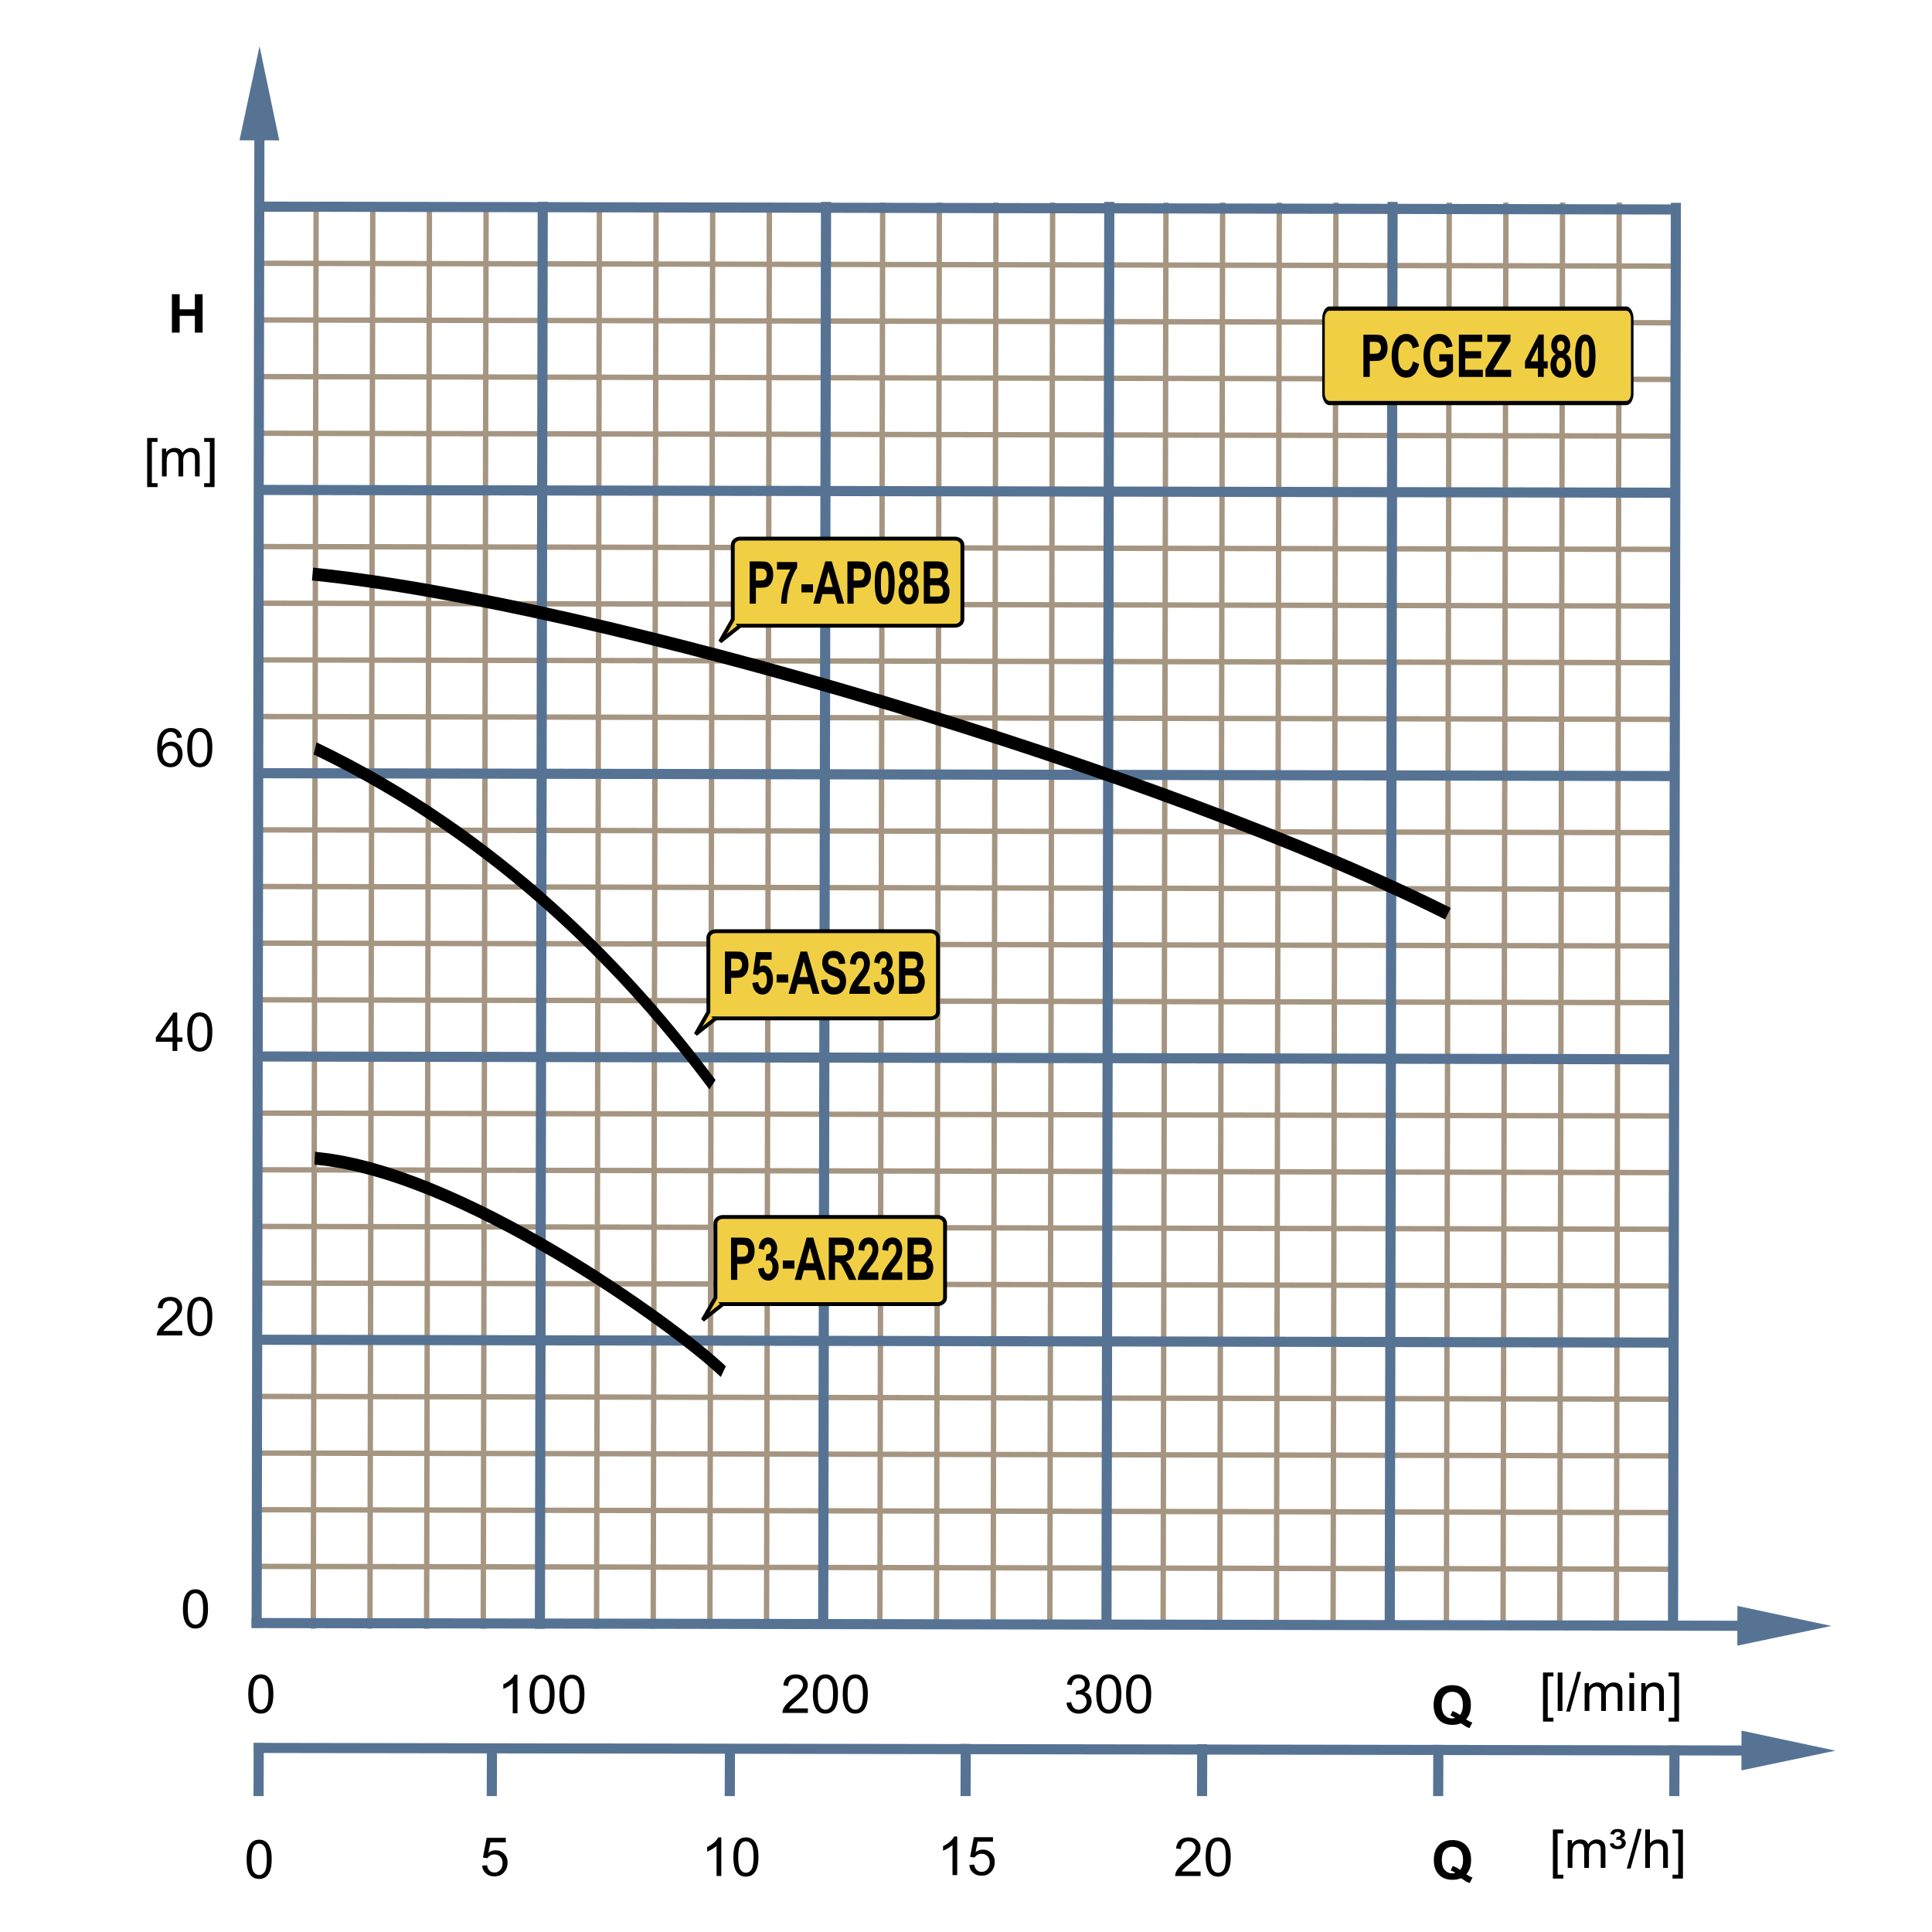 <?xml version="1.0" encoding="UTF-8"?>
<!DOCTYPE svg PUBLIC "-//W3C//DTD SVG 1.1//EN" "http://www.w3.org/Graphics/SVG/1.1/DTD/svg11.dtd">
<svg xmlns="http://www.w3.org/2000/svg" xml:space="preserve" width="600px" height="600px" style="shape-rendering:geometricPrecision; text-rendering:geometricPrecision; image-rendering:optimizeQuality; fill-rule:evenodd; clip-rule:evenodd"
viewBox="0 0 600 600"
 xmlns:xlink="http://www.w3.org/1999/xlink">
 <defs>
  <style type="text/css">
   <![CDATA[
    .str3 {stroke:black;stroke-width:1.2}
    .str0 {stroke:#A59581;stroke-width:1.666}
    .str1 {stroke:#567394;stroke-width:3.15}
    .str2 {stroke:black;stroke-width:4}
    .fil0 {fill:none}
    .fil3 {fill:#F1CF44}
    .fil1 {fill:black;fill-rule:nonzero}
    .fil2 {fill:#567394;fill-rule:nonzero}
   ]]>
  </style>
 </defs>
 <g id="Ebene_1">
  <line class="fil0 str0" x1="98.176" y1="62.895" x2="97.294" y2= "505.82" />
  <line class="fil0 str0" x1="186.151" y1="62.895" x2="185.269" y2= "505.82" />
  <line class="fil0 str0" x1="274.126" y1="62.895" x2="273.244" y2= "505.82" />
  <line class="fil0 str0" x1="362.101" y1="62.895" x2="361.219" y2= "505.82" />
  <line class="fil0 str0" x1="450.076" y1="62.895" x2="449.194" y2= "505.82" />
  <line class="fil0 str0" x1="115.772" y1="62.895" x2="114.89" y2= "505.82" />
  <line class="fil0 str0" x1="203.746" y1="62.895" x2="202.865" y2= "505.82" />
  <line class="fil0 str0" x1="291.721" y1="62.895" x2="290.839" y2= "505.82" />
  <line class="fil0 str0" x1="379.696" y1="62.895" x2="378.814" y2= "505.82" />
  <line class="fil0 str0" x1="467.671" y1="62.895" x2="466.789" y2= "505.82" />
  <line class="fil0 str0" x1="133.365" y1="62.895" x2="132.485" y2= "505.82" />
  <line class="fil0 str0" x1="221.34" y1="62.895" x2="220.46" y2= "505.82" />
  <line class="fil0 str0" x1="309.315" y1="62.895" x2="308.435" y2= "505.82" />
  <line class="fil0 str0" x1="397.29" y1="62.895" x2="396.409" y2= "505.82" />
  <line class="fil0 str0" x1="485.265" y1="62.895" x2="484.384" y2= "505.82" />
  <line class="fil0 str0" x1="150.961" y1="62.895" x2="150.08" y2= "505.82" />
  <line class="fil0 str0" x1="238.935" y1="62.895" x2="238.055" y2= "505.82" />
  <line class="fil0 str0" x1="326.91" y1="62.895" x2="326.03" y2= "505.82" />
  <line class="fil0 str0" x1="414.885" y1="62.895" x2="414.003" y2= "505.82" />
  <line class="fil0 str0" x1="502.86" y1="62.895" x2="501.978" y2= "505.82" />
  <line class="fil0 str0" x1="519.97" y1="399.357" x2="79.721" y2= "398.476" />
  <line class="fil0 str0" x1="519.97" y1="487.332" x2="79.721" y2= "486.45" />
  <line class="fil0 str0" x1="519.97" y1="311.383" x2="79.721" y2= "310.501" />
  <line class="fil0 str0" x1="519.97" y1="223.408" x2="79.721" y2= "222.526" />
  <line class="fil0 str0" x1="519.97" y1="135.433" x2="79.721" y2= "134.551" />
  <line class="fil0 str0" x1="519.97" y1="381.762" x2="79.721" y2= "380.88" />
  <line class="fil0 str0" x1="519.97" y1="469.737" x2="79.721" y2= "468.855" />
  <line class="fil0 str0" x1="519.97" y1="293.787" x2="79.721" y2= "292.906" />
  <line class="fil0 str0" x1="519.97" y1="205.813" x2="79.721" y2= "204.931" />
  <line class="fil0 str0" x1="519.97" y1="117.838" x2="79.721" y2= "116.956" />
  <line class="fil0 str0" x1="519.97" y1="364.167" x2="79.721" y2= "363.285" />
  <line class="fil0 str0" x1="519.97" y1="452.142" x2="79.721" y2= "451.26" />
  <line class="fil0 str0" x1="519.97" y1="276.192" x2="79.721" y2= "275.31" />
  <line class="fil0 str0" x1="519.97" y1="188.217" x2="79.721" y2= "187.335" />
  <line class="fil0 str0" x1="519.97" y1="100.243" x2="79.721" y2= "99.361" />
  <line class="fil0 str0" x1="519.97" y1="346.572" x2="79.721" y2= "345.691" />
  <line class="fil0 str0" x1="519.97" y1="434.546" x2="79.721" y2= "433.666" />
  <line class="fil0 str0" x1="519.97" y1="258.597" x2="79.721" y2= "257.717" />
  <line class="fil0 str0" x1="519.97" y1="170.622" x2="79.721" y2= "169.742" />
  <line class="fil0 str0" x1="519.97" y1="82.647" x2="79.721" y2= "81.767" />
  <polygon class="fil1" points="53.386,103.302 53.386,91.372 55.797,91.372 55.797,96.066 60.517,96.066 60.517,91.372 62.924,91.372 62.924,103.302 60.517,103.302 60.517,98.087 55.797,98.087 55.797,103.302 "/>
  <polygon class="fil1" points="45.701,151.263 45.701,136.022 48.931,136.022 48.931,137.236 47.167,137.236 47.167,150.052 48.931,150.052 48.931,151.263 "/>
  <path id="1" class="fil1" d="M50.299 147.953l0 -8.641 1.309 0 0 1.211c0.272,-0.422 0.633,-0.764 1.083,-1.02 0.45,-0.258 0.964,-0.389 1.539,-0.389 0.639,0 1.164,0.134 1.573,0.4 0.411,0.268 0.699,0.636 0.866,1.115 0.687,-1.009 1.575,-1.515 2.669,-1.515 0.858,0 1.517,0.239 1.978,0.715 0.461,0.474 0.691,1.205 0.691,2.191l0 5.934 -1.455 0 0 -5.444c0,-0.586 -0.047,-1.008 -0.142,-1.266 -0.098,-0.257 -0.269,-0.465 -0.517,-0.624 -0.25,-0.154 -0.545,-0.235 -0.88,-0.235 -0.609,0 -1.112,0.202 -1.515,0.608 -0.4,0.403 -0.602,1.05 -0.602,1.939l0 5.022 -1.465 0 0 -5.614c0,-0.652 -0.12,-1.142 -0.357,-1.466 -0.239,-0.324 -0.628,-0.488 -1.173,-0.488 -0.411,0 -0.792,0.107 -1.142,0.328 -0.35,0.216 -0.605,0.532 -0.761,0.95 -0.159,0.419 -0.236,1.022 -0.236,1.808l0 4.483 -1.465 0z"/>
  <polygon id="12" class="fil1" points="66.63,151.263 63.4,151.263 63.4,150.052 65.167,150.052 65.167,137.236 63.4,137.236 63.4,136.022 66.63,136.022 "/>
  <path class="fil1" d="M56.589 413.323l0 1.408 -7.887 0c-0.011,-0.353 0.044,-0.691 0.17,-1.017 0.2,-0.539 0.521,-1.066 0.964,-1.587 0.444,-0.52 1.083,-1.123 1.917,-1.806 1.296,-1.065 2.175,-1.906 2.63,-2.528 0.455,-0.619 0.683,-1.208 0.683,-1.761 0,-0.581 -0.208,-1.069 -0.622,-1.469 -0.417,-0.398 -0.959,-0.598 -1.625,-0.598 -0.706,0 -1.269,0.211 -1.691,0.636 -0.425,0.422 -0.639,1.009 -0.644,1.756l-1.506 -0.153c0.102,-1.124 0.491,-1.981 1.164,-2.57 0.672,-0.587 1.578,-0.882 2.71,-0.882 1.145,0 2.05,0.318 2.717,0.953 0.669,0.635 1.003,1.422 1.003,2.361 0,0.477 -0.098,0.946 -0.294,1.408 -0.194,0.461 -0.52,0.948 -0.972,1.455 -0.454,0.512 -1.206,1.211 -2.258,2.101 -0.879,0.739 -1.443,1.238 -1.693,1.502 -0.249,0.261 -0.455,0.524 -0.619,0.792l5.854 0z"/>
  <path id="1" class="fil1" d="M58.157 408.847c0,-1.411 0.145,-2.546 0.436,-3.405 0.29,-0.861 0.723,-1.526 1.294,-1.992 0.572,-0.466 1.291,-0.699 2.159,-0.699 0.641,0 1.202,0.129 1.685,0.389 0.483,0.255 0.88,0.627 1.197,1.113 0.315,0.485 0.562,1.077 0.74,1.775 0.18,0.698 0.269,1.636 0.269,2.819 0,1.4 -0.145,2.528 -0.431,3.389 -0.288,0.861 -0.72,1.524 -1.291,1.995 -0.572,0.469 -1.294,0.702 -2.168,0.702 -1.151,0 -2.054,-0.411 -2.709,-1.236 -0.786,-0.992 -1.181,-2.611 -1.181,-4.85zm1.506 0c0,1.959 0.231,3.261 0.69,3.912 0.458,0.647 1.022,0.972 1.694,0.972 0.674,0 1.238,-0.328 1.696,-0.978 0.458,-0.65 0.69,-1.953 0.69,-3.906 0,-1.964 -0.231,-3.269 -0.69,-3.913 -0.458,-0.647 -1.027,-0.97 -1.71,-0.97 -0.676,0 -1.211,0.287 -1.614,0.857 -0.502,0.724 -0.756,2.069 -0.756,4.027z"/>
  <path class="fil1" d="M56.814 499.665c0,-1.411 0.145,-2.546 0.436,-3.405 0.29,-0.861 0.723,-1.526 1.294,-1.992 0.572,-0.466 1.291,-0.699 2.159,-0.699 0.641,0 1.202,0.129 1.685,0.389 0.483,0.255 0.88,0.627 1.197,1.113 0.315,0.485 0.562,1.077 0.74,1.775 0.18,0.698 0.269,1.636 0.269,2.819 0,1.4 -0.145,2.528 -0.431,3.389 -0.288,0.861 -0.72,1.524 -1.291,1.995 -0.572,0.469 -1.294,0.702 -2.168,0.702 -1.151,0 -2.054,-0.411 -2.709,-1.236 -0.786,-0.992 -1.181,-2.611 -1.181,-4.85zm1.506 0c0,1.959 0.231,3.261 0.69,3.912 0.458,0.647 1.022,0.972 1.694,0.972 0.674,0 1.238,-0.328 1.696,-0.978 0.458,-0.65 0.69,-1.953 0.69,-3.906 0,-1.964 -0.231,-3.269 -0.69,-3.913 -0.458,-0.647 -1.027,-0.97 -1.71,-0.97 -0.676,0 -1.211,0.287 -1.614,0.857 -0.502,0.724 -0.756,2.069 -0.756,4.027z"/>
  <path class="fil1" d="M53.583 326.389l0 -2.855 -5.175 0 0 -1.345 5.444 -7.731 1.197 0 0 7.731 1.611 0 0 1.345 -1.611 0 0 2.855 -1.466 0zm0 -4.2l0 -5.378 -3.734 5.378 3.734 0z"/>
  <path id="1" class="fil1" d="M58.157 320.506c0,-1.411 0.145,-2.546 0.436,-3.405 0.29,-0.861 0.723,-1.526 1.294,-1.992 0.572,-0.466 1.291,-0.699 2.159,-0.699 0.641,0 1.202,0.129 1.685,0.389 0.483,0.255 0.88,0.627 1.197,1.113 0.315,0.485 0.562,1.077 0.74,1.775 0.18,0.698 0.269,1.636 0.269,2.819 0,1.4 -0.145,2.528 -0.431,3.389 -0.288,0.861 -0.72,1.524 -1.291,1.995 -0.572,0.469 -1.294,0.702 -2.168,0.702 -1.151,0 -2.054,-0.411 -2.709,-1.236 -0.786,-0.992 -1.181,-2.611 -1.181,-4.85zm1.506 0c0,1.959 0.231,3.261 0.69,3.912 0.458,0.647 1.022,0.972 1.694,0.972 0.674,0 1.238,-0.328 1.696,-0.978 0.458,-0.65 0.69,-1.953 0.69,-3.906 0,-1.964 -0.231,-3.269 -0.69,-3.913 -0.458,-0.647 -1.027,-0.97 -1.71,-0.97 -0.676,0 -1.211,0.287 -1.614,0.857 -0.502,0.724 -0.756,2.069 -0.756,4.027z"/>
  <path class="fil1" d="M56.488 229.058l-1.455 0.113c-0.131,-0.575 -0.315,-0.994 -0.553,-1.252 -0.397,-0.42 -0.887,-0.628 -1.468,-0.628 -0.466,0 -0.874,0.131 -1.227,0.392 -0.461,0.335 -0.825,0.827 -1.091,1.472 -0.265,0.644 -0.403,1.564 -0.414,2.757 0.353,-0.535 0.783,-0.935 1.294,-1.197 0.509,-0.258 1.044,-0.389 1.603,-0.389 0.976,0 1.808,0.357 2.493,1.077 0.687,0.72 1.032,1.647 1.032,2.786 0,0.751 -0.164,1.446 -0.487,2.09 -0.321,0.641 -0.767,1.135 -1.331,1.477 -0.564,0.342 -1.202,0.512 -1.918,0.512 -1.224,0 -2.217,-0.447 -2.987,-1.348 -0.772,-0.896 -1.154,-2.378 -1.154,-4.438 0,-2.306 0.424,-3.981 1.277,-5.028 0.742,-0.91 1.742,-1.369 3.003,-1.369 0.935,0 1.706,0.263 2.306,0.791 0.6,0.526 0.957,1.254 1.077,2.181zm-5.98 5.142c0,0.506 0.107,0.989 0.321,1.449 0.214,0.461 0.513,0.813 0.898,1.054 0.386,0.241 0.792,0.364 1.214,0.364 0.619,0 1.15,-0.25 1.594,-0.75 0.444,-0.501 0.666,-1.178 0.666,-2.033 0,-0.825 -0.219,-1.476 -0.658,-1.951 -0.438,-0.474 -0.991,-0.71 -1.658,-0.71 -0.663,0 -1.224,0.236 -1.685,0.71 -0.461,0.476 -0.691,1.098 -0.691,1.868z"/>
  <path id="1" class="fil1" d="M58.157 232.183c0,-1.411 0.145,-2.546 0.436,-3.405 0.29,-0.861 0.723,-1.526 1.294,-1.992 0.572,-0.466 1.291,-0.699 2.159,-0.699 0.641,0 1.202,0.129 1.685,0.389 0.483,0.255 0.88,0.627 1.197,1.113 0.315,0.485 0.562,1.077 0.74,1.775 0.18,0.698 0.269,1.636 0.269,2.819 0,1.4 -0.145,2.528 -0.431,3.389 -0.288,0.861 -0.72,1.524 -1.291,1.995 -0.572,0.469 -1.294,0.702 -2.168,0.702 -1.151,0 -2.054,-0.411 -2.709,-1.236 -0.786,-0.992 -1.181,-2.611 -1.181,-4.85zm1.506 0c0,1.959 0.231,3.261 0.69,3.912 0.458,0.647 1.022,0.972 1.694,0.972 0.674,0 1.238,-0.328 1.696,-0.978 0.458,-0.65 0.69,-1.953 0.69,-3.906 0,-1.964 -0.231,-3.269 -0.69,-3.913 -0.458,-0.647 -1.027,-0.97 -1.71,-0.97 -0.676,0 -1.211,0.287 -1.614,0.857 -0.502,0.724 -0.756,2.069 -0.756,4.027z"/>
  <g>
   <path class="fil2" d="M86.724 43.595l-12.34 -0.022 6.224 -29.195 6.117 29.217zm-8.594 461.891l0.877 -473.921 3.137 0 -0.877 473.921 -3.137 0z"/>
  </g>
  <line class="fil0 str1" x1="168.556" y1="62.707" x2="167.674" y2= "505.82" />
  <line class="fil0 str1" x1="256.531" y1="62.707" x2="255.649" y2= "505.82" />
  <line class="fil0 str1" x1="344.506" y1="62.707" x2="343.624" y2= "505.82" />
  <line class="fil0 str1" x1="432.48" y1="62.707" x2="431.598" y2= "505.82" />
  <line class="fil0 str1" x1="520.455" y1="62.994" x2="519.573" y2= "505.82" />
  <g>
   <path class="fil2" d="M539.545 511.071l0.022 -12.34 29.195 6.224 -29.217 6.117zm-461.419 -8.594l473.449 0.877 0 3.137 -473.449 -0.877 0 -3.137z"/>
  </g>
  <line class="fil0 str1" x1="519.97" y1="416.953" x2="79.721" y2= "416.071" />
  <line class="fil0 str1" x1="519.97" y1="328.978" x2="79.721" y2= "328.096" />
  <line class="fil0 str1" x1="519.97" y1="241.003" x2="79.721" y2= "240.121" />
  <line class="fil0 str1" x1="519.97" y1="153.028" x2="79.721" y2= "152.146" />
  <line class="fil0 str1" x1="519.97" y1="65.053" x2="79.721" y2= "64.172" />
  <path class="fil1" d="M455.317 533.961c0.589,0.422 1.235,0.761 1.928,1.008l-0.885 1.702c-0.364,-0.109 -0.72,-0.258 -1.068,-0.447 -0.077,-0.038 -0.611,-0.391 -1.602,-1.058 -0.784,0.342 -1.647,0.512 -2.597,0.512 -1.835,0 -3.269,-0.539 -4.309,-1.62 -1.039,-1.077 -1.559,-2.594 -1.559,-4.546 0,-1.95 0.52,-3.463 1.562,-4.546 1.041,-1.08 2.455,-1.622 4.241,-1.622 1.767,0 3.17,0.542 4.205,1.622 1.036,1.083 1.556,2.597 1.556,4.546 0,1.03 -0.145,1.935 -0.43,2.717 -0.22,0.597 -0.567,1.175 -1.043,1.734zm-1.939 -1.359c0.312,-0.364 0.542,-0.803 0.698,-1.32 0.153,-0.513 0.23,-1.106 0.23,-1.772 0,-1.381 -0.302,-2.408 -0.91,-3.088 -0.608,-0.68 -1.403,-1.022 -2.384,-1.022 -0.983,0 -1.776,0.342 -2.387,1.024 -0.613,0.683 -0.918,1.712 -0.918,3.087 0,1.392 0.306,2.436 0.918,3.128 0.611,0.691 1.38,1.039 2.313,1.039 0.346,0 0.677,-0.058 0.986,-0.173 -0.488,-0.318 -0.986,-0.569 -1.488,-0.75l0.674 -1.375c0.792,0.272 1.55,0.677 2.269,1.222z"/>
  <polygon class="fil1" points="479.198,534.658 479.198,519.417 482.428,519.417 482.428,520.631 480.665,520.631 480.665,533.447 482.428,533.447 482.428,534.658 "/>
  <polygon id="1" class="fil1" points="483.764,531.348 483.764,519.417 485.228,519.417 485.228,531.348 "/>
  <polygon id="12" class="fil1" points="486.4,531.551 489.858,519.216 491.03,519.216 487.581,531.551 "/>
  <path id="123" class="fil1" d="M492.129 531.348l0 -8.641 1.309 0 0 1.211c0.272,-0.422 0.633,-0.764 1.083,-1.02 0.45,-0.258 0.964,-0.389 1.539,-0.389 0.639,0 1.164,0.134 1.573,0.4 0.411,0.268 0.699,0.636 0.866,1.115 0.687,-1.009 1.575,-1.515 2.669,-1.515 0.858,0 1.517,0.239 1.978,0.715 0.461,0.474 0.691,1.205 0.691,2.191l0 5.934 -1.455 0 0 -5.444c0,-0.586 -0.047,-1.008 -0.142,-1.266 -0.098,-0.257 -0.269,-0.465 -0.517,-0.624 -0.25,-0.154 -0.545,-0.235 -0.88,-0.235 -0.609,0 -1.112,0.202 -1.515,0.608 -0.4,0.403 -0.602,1.05 -0.602,1.939l0 5.022 -1.465 0 0 -5.614c0,-0.652 -0.12,-1.142 -0.357,-1.466 -0.239,-0.324 -0.628,-0.488 -1.173,-0.488 -0.411,0 -0.792,0.107 -1.142,0.328 -0.35,0.216 -0.605,0.532 -0.761,0.95 -0.159,0.419 -0.236,1.022 -0.236,1.808l0 4.483 -1.465 0z"/>
  <path id="1234" class="fil1" d="M506.019 521.104l0 -1.687 1.466 0 0 1.687 -1.466 0zm0 10.244l0 -8.641 1.466 0 0 8.641 -1.466 0z"/>
  <path id="12345" class="fil1" d="M509.715 531.348l0 -8.641 1.318 0 0 1.227c0.635,-0.95 1.553,-1.425 2.75,-1.425 0.521,0 1,0.094 1.436,0.282 0.438,0.189 0.764,0.433 0.98,0.739 0.22,0.302 0.37,0.663 0.458,1.08 0.054,0.272 0.08,0.746 0.08,1.425l0 5.313 -1.466 0 0 -5.258c0,-0.594 -0.055,-1.041 -0.169,-1.339 -0.115,-0.294 -0.318,-0.531 -0.606,-0.706 -0.291,-0.178 -0.63,-0.266 -1.022,-0.266 -0.625,0 -1.161,0.2 -1.617,0.594 -0.452,0.397 -0.677,1.146 -0.677,2.255l0 4.72 -1.465 0z"/>
  <polygon id="123456" class="fil1" points="521.431,534.658 518.202,534.658 518.202,533.447 519.969,533.447 519.969,520.631 518.202,520.631 518.202,519.417 521.431,519.417 "/>
  <path class="fil1" d="M160.702 532.077l-1.463 0 0 -9.332c-0.353,0.335 -0.814,0.671 -1.387,1.008 -0.575,0.335 -1.088,0.589 -1.543,0.756l0 -1.414c0.819,-0.386 1.535,-0.854 2.15,-1.4 0.611,-0.55 1.047,-1.08 1.302,-1.597l0.942 0 0 11.979z"/>
  <path id="1" class="fil1" d="M164.455 526.194c0,-1.411 0.145,-2.546 0.436,-3.405 0.29,-0.861 0.723,-1.526 1.294,-1.992 0.572,-0.466 1.291,-0.699 2.159,-0.699 0.641,0 1.202,0.129 1.685,0.389 0.483,0.255 0.88,0.627 1.197,1.113 0.315,0.485 0.562,1.077 0.74,1.775 0.18,0.698 0.269,1.636 0.269,2.819 0,1.4 -0.145,2.528 -0.431,3.389 -0.288,0.861 -0.72,1.524 -1.291,1.995 -0.572,0.469 -1.294,0.702 -2.168,0.702 -1.151,0 -2.054,-0.411 -2.709,-1.236 -0.786,-0.992 -1.181,-2.611 -1.181,-4.85zm1.506 0c0,1.959 0.231,3.261 0.69,3.912 0.458,0.647 1.022,0.972 1.694,0.972 0.674,0 1.238,-0.328 1.696,-0.978 0.458,-0.65 0.69,-1.953 0.69,-3.906 0,-1.964 -0.231,-3.269 -0.69,-3.913 -0.458,-0.647 -1.027,-0.97 -1.71,-0.97 -0.676,0 -1.211,0.287 -1.614,0.857 -0.502,0.724 -0.756,2.069 -0.756,4.027z"/>
  <path id="12" class="fil1" d="M173.724 526.194c0,-1.411 0.145,-2.546 0.436,-3.405 0.29,-0.861 0.723,-1.526 1.294,-1.992 0.572,-0.466 1.291,-0.699 2.159,-0.699 0.641,0 1.202,0.129 1.685,0.389 0.483,0.255 0.88,0.627 1.197,1.113 0.315,0.485 0.562,1.077 0.74,1.775 0.18,0.698 0.269,1.636 0.269,2.819 0,1.4 -0.145,2.528 -0.431,3.389 -0.288,0.861 -0.72,1.524 -1.291,1.995 -0.572,0.469 -1.294,0.702 -2.168,0.702 -1.151,0 -2.054,-0.411 -2.709,-1.236 -0.786,-0.992 -1.181,-2.611 -1.181,-4.85zm1.506 0c0,1.959 0.231,3.261 0.69,3.912 0.458,0.647 1.022,0.972 1.694,0.972 0.674,0 1.238,-0.328 1.696,-0.978 0.458,-0.65 0.69,-1.953 0.69,-3.906 0,-1.964 -0.231,-3.269 -0.69,-3.913 -0.458,-0.647 -1.027,-0.97 -1.71,-0.97 -0.676,0 -1.211,0.287 -1.614,0.857 -0.502,0.724 -0.756,2.069 -0.756,4.027z"/>
  <path class="fil1" d="M77.11 526.088c0,-1.411 0.145,-2.546 0.436,-3.405 0.29,-0.861 0.723,-1.526 1.294,-1.992 0.572,-0.466 1.291,-0.699 2.159,-0.699 0.641,0 1.202,0.129 1.685,0.389 0.483,0.255 0.88,0.627 1.197,1.113 0.315,0.485 0.562,1.077 0.74,1.775 0.18,0.698 0.269,1.636 0.269,2.819 0,1.4 -0.145,2.528 -0.431,3.389 -0.288,0.861 -0.72,1.524 -1.291,1.995 -0.572,0.469 -1.294,0.702 -2.168,0.702 -1.151,0 -2.054,-0.411 -2.709,-1.236 -0.786,-0.992 -1.181,-2.611 -1.181,-4.85zm1.506 0c0,1.959 0.231,3.261 0.69,3.912 0.458,0.647 1.022,0.972 1.694,0.972 0.674,0 1.238,-0.328 1.696,-0.978 0.458,-0.65 0.69,-1.953 0.69,-3.906 0,-1.964 -0.231,-3.269 -0.69,-3.913 -0.458,-0.647 -1.027,-0.97 -1.71,-0.97 -0.676,0 -1.211,0.287 -1.614,0.857 -0.502,0.724 -0.756,2.069 -0.756,4.027z"/>
  <path class="fil1" d="M250.887 530.564l0 1.408 -7.887 0c-0.011,-0.353 0.044,-0.691 0.17,-1.017 0.2,-0.539 0.521,-1.066 0.964,-1.587 0.444,-0.52 1.083,-1.123 1.917,-1.806 1.296,-1.065 2.175,-1.906 2.63,-2.528 0.455,-0.619 0.683,-1.208 0.683,-1.761 0,-0.581 -0.208,-1.069 -0.622,-1.469 -0.417,-0.398 -0.959,-0.598 -1.625,-0.598 -0.706,0 -1.269,0.211 -1.691,0.636 -0.425,0.422 -0.639,1.009 -0.644,1.756l-1.506 -0.153c0.102,-1.124 0.491,-1.981 1.164,-2.57 0.672,-0.587 1.578,-0.882 2.71,-0.882 1.145,0 2.05,0.318 2.717,0.953 0.669,0.635 1.003,1.422 1.003,2.361 0,0.477 -0.098,0.946 -0.294,1.408 -0.194,0.461 -0.52,0.948 -0.972,1.455 -0.454,0.512 -1.206,1.211 -2.258,2.101 -0.879,0.739 -1.443,1.238 -1.693,1.502 -0.249,0.261 -0.455,0.524 -0.619,0.792l5.854 0z"/>
  <path id="1" class="fil1" d="M252.455 526.088c0,-1.411 0.145,-2.546 0.436,-3.405 0.29,-0.861 0.723,-1.526 1.294,-1.992 0.572,-0.466 1.291,-0.699 2.159,-0.699 0.641,0 1.202,0.129 1.685,0.389 0.483,0.255 0.88,0.627 1.197,1.113 0.315,0.485 0.562,1.077 0.74,1.775 0.18,0.698 0.269,1.636 0.269,2.819 0,1.4 -0.145,2.528 -0.431,3.389 -0.288,0.861 -0.72,1.524 -1.291,1.995 -0.572,0.469 -1.294,0.702 -2.168,0.702 -1.151,0 -2.054,-0.411 -2.709,-1.236 -0.786,-0.992 -1.181,-2.611 -1.181,-4.85zm1.506 0c0,1.959 0.231,3.261 0.69,3.912 0.458,0.647 1.022,0.972 1.694,0.972 0.674,0 1.238,-0.328 1.696,-0.978 0.458,-0.65 0.69,-1.953 0.69,-3.906 0,-1.964 -0.231,-3.269 -0.69,-3.913 -0.458,-0.647 -1.027,-0.97 -1.71,-0.97 -0.676,0 -1.211,0.287 -1.614,0.857 -0.502,0.724 -0.756,2.069 -0.756,4.027z"/>
  <path id="12" class="fil1" d="M261.724 526.088c0,-1.411 0.145,-2.546 0.436,-3.405 0.29,-0.861 0.723,-1.526 1.294,-1.992 0.572,-0.466 1.291,-0.699 2.159,-0.699 0.641,0 1.202,0.129 1.685,0.389 0.483,0.255 0.88,0.627 1.197,1.113 0.315,0.485 0.562,1.077 0.74,1.775 0.18,0.698 0.269,1.636 0.269,2.819 0,1.4 -0.145,2.528 -0.431,3.389 -0.288,0.861 -0.72,1.524 -1.291,1.995 -0.572,0.469 -1.294,0.702 -2.168,0.702 -1.151,0 -2.054,-0.411 -2.709,-1.236 -0.786,-0.992 -1.181,-2.611 -1.181,-4.85zm1.506 0c0,1.959 0.231,3.261 0.69,3.912 0.458,0.647 1.022,0.972 1.694,0.972 0.674,0 1.238,-0.328 1.696,-0.978 0.458,-0.65 0.69,-1.953 0.69,-3.906 0,-1.964 -0.231,-3.269 -0.69,-3.913 -0.458,-0.647 -1.027,-0.97 -1.71,-0.97 -0.676,0 -1.211,0.287 -1.614,0.857 -0.502,0.724 -0.756,2.069 -0.756,4.027z"/>
  <path class="fil1" d="M331.194 528.822l1.465 -0.195c0.17,0.831 0.455,1.428 0.858,1.795 0.406,0.367 0.898,0.55 1.477,0.55 0.69,0 1.272,-0.239 1.748,-0.717 0.472,-0.477 0.71,-1.069 0.71,-1.775 0,-0.672 -0.219,-1.228 -0.658,-1.665 -0.441,-0.436 -1,-0.655 -1.677,-0.655 -0.277,0 -0.622,0.055 -1.033,0.164l0.164 -1.287c0.098,0.013 0.175,0.017 0.236,0.017 0.622,0 1.183,-0.164 1.683,-0.488 0.499,-0.326 0.75,-0.828 0.75,-1.506 0,-0.537 -0.183,-0.984 -0.546,-1.334 -0.365,-0.353 -0.835,-0.531 -1.409,-0.531 -0.569,0 -1.044,0.181 -1.422,0.537 -0.38,0.357 -0.625,0.896 -0.732,1.613l-1.465 -0.261c0.178,-0.983 0.586,-1.743 1.219,-2.282 0.636,-0.54 1.425,-0.811 2.37,-0.811 0.65,0 1.25,0.142 1.797,0.419 0.548,0.28 0.967,0.661 1.258,1.145 0.288,0.483 0.436,0.994 0.436,1.539 0,0.513 -0.139,0.983 -0.417,1.408 -0.277,0.422 -0.685,0.759 -1.227,1.008 0.706,0.162 1.252,0.501 1.644,1.014 0.389,0.512 0.583,1.153 0.583,1.923 0,1.041 -0.376,1.924 -1.139,2.649 -0.757,0.726 -1.72,1.087 -2.88,1.087 -1.047,0 -1.917,-0.31 -2.608,-0.935 -0.691,-0.622 -1.087,-1.431 -1.184,-2.425z"/>
  <path id="1" class="fil1" d="M340.455 526.088c0,-1.411 0.145,-2.546 0.436,-3.405 0.29,-0.861 0.723,-1.526 1.294,-1.992 0.572,-0.466 1.291,-0.699 2.159,-0.699 0.641,0 1.202,0.129 1.685,0.389 0.483,0.255 0.88,0.627 1.197,1.113 0.315,0.485 0.562,1.077 0.74,1.775 0.18,0.698 0.269,1.636 0.269,2.819 0,1.4 -0.145,2.528 -0.431,3.389 -0.288,0.861 -0.72,1.524 -1.291,1.995 -0.572,0.469 -1.294,0.702 -2.168,0.702 -1.151,0 -2.054,-0.411 -2.709,-1.236 -0.786,-0.992 -1.181,-2.611 -1.181,-4.85zm1.506 0c0,1.959 0.231,3.261 0.69,3.912 0.458,0.647 1.022,0.972 1.694,0.972 0.674,0 1.238,-0.328 1.696,-0.978 0.458,-0.65 0.69,-1.953 0.69,-3.906 0,-1.964 -0.231,-3.269 -0.69,-3.913 -0.458,-0.647 -1.027,-0.97 -1.71,-0.97 -0.676,0 -1.211,0.287 -1.614,0.857 -0.502,0.724 -0.756,2.069 -0.756,4.027z"/>
  <path id="12" class="fil1" d="M349.724 526.088c0,-1.411 0.145,-2.546 0.436,-3.405 0.29,-0.861 0.723,-1.526 1.294,-1.992 0.572,-0.466 1.291,-0.699 2.159,-0.699 0.641,0 1.202,0.129 1.685,0.389 0.483,0.255 0.88,0.627 1.197,1.113 0.315,0.485 0.562,1.077 0.74,1.775 0.18,0.698 0.269,1.636 0.269,2.819 0,1.4 -0.145,2.528 -0.431,3.389 -0.288,0.861 -0.72,1.524 -1.291,1.995 -0.572,0.469 -1.294,0.702 -2.168,0.702 -1.151,0 -2.054,-0.411 -2.709,-1.236 -0.786,-0.992 -1.181,-2.611 -1.181,-4.85zm1.506 0c0,1.959 0.231,3.261 0.69,3.912 0.458,0.647 1.022,0.972 1.694,0.972 0.674,0 1.238,-0.328 1.696,-0.978 0.458,-0.65 0.69,-1.953 0.69,-3.906 0,-1.964 -0.231,-3.269 -0.69,-3.913 -0.458,-0.647 -1.027,-0.97 -1.71,-0.97 -0.676,0 -1.211,0.287 -1.614,0.857 -0.502,0.724 -0.756,2.069 -0.756,4.027z"/>
  <path class="fil1" d="M455.38 582.074c0.589,0.422 1.235,0.761 1.928,1.008l-0.885 1.702c-0.364,-0.109 -0.72,-0.258 -1.068,-0.447 -0.077,-0.038 -0.611,-0.391 -1.602,-1.058 -0.784,0.342 -1.647,0.512 -2.597,0.512 -1.835,0 -3.269,-0.539 -4.309,-1.62 -1.039,-1.077 -1.559,-2.594 -1.559,-4.546 0,-1.95 0.52,-3.463 1.562,-4.546 1.041,-1.08 2.455,-1.622 4.241,-1.622 1.767,0 3.17,0.542 4.205,1.622 1.036,1.083 1.556,2.597 1.556,4.546 0,1.03 -0.145,1.935 -0.43,2.717 -0.22,0.597 -0.567,1.175 -1.043,1.734zm-1.939 -1.359c0.312,-0.364 0.542,-0.803 0.698,-1.32 0.153,-0.513 0.23,-1.106 0.23,-1.772 0,-1.381 -0.302,-2.408 -0.91,-3.088 -0.608,-0.68 -1.403,-1.022 -2.384,-1.022 -0.983,0 -1.776,0.342 -2.387,1.024 -0.613,0.683 -0.918,1.712 -0.918,3.087 0,1.392 0.306,2.436 0.918,3.128 0.611,0.691 1.38,1.039 2.313,1.039 0.346,0 0.677,-0.058 0.986,-0.173 -0.488,-0.318 -0.986,-0.569 -1.488,-0.75l0.674 -1.375c0.792,0.272 1.55,0.677 2.269,1.222z"/>
  <polygon class="fil1" points="482.269,583.406 482.269,568.165 485.499,568.165 485.499,569.38 483.735,569.38 483.735,582.195 485.499,582.195 485.499,583.406 "/>
  <path id="1" class="fil1" d="M486.868 580.096l0 -8.641 1.309 0 0 1.211c0.272,-0.422 0.633,-0.764 1.083,-1.02 0.45,-0.258 0.964,-0.389 1.539,-0.389 0.639,0 1.164,0.134 1.573,0.4 0.411,0.268 0.699,0.636 0.866,1.115 0.687,-1.009 1.575,-1.515 2.669,-1.515 0.858,0 1.517,0.239 1.978,0.715 0.461,0.474 0.691,1.205 0.691,2.191l0 5.934 -1.455 0 0 -5.444c0,-0.586 -0.047,-1.008 -0.142,-1.266 -0.098,-0.257 -0.269,-0.465 -0.517,-0.624 -0.25,-0.154 -0.545,-0.235 -0.88,-0.235 -0.609,0 -1.112,0.202 -1.515,0.608 -0.4,0.403 -0.602,1.05 -0.602,1.939l0 5.022 -1.465 0 0 -5.614c0,-0.652 -0.12,-1.142 -0.357,-1.466 -0.239,-0.324 -0.628,-0.488 -1.173,-0.488 -0.411,0 -0.792,0.107 -1.142,0.328 -0.35,0.216 -0.605,0.532 -0.761,0.95 -0.159,0.419 -0.236,1.022 -0.236,1.808l0 4.483 -1.465 0z"/>
  <path id="12" class="fil1" d="M499.921 572.535l1.186 -0.123c0.109,0.328 0.25,0.55 0.425,0.669 0.233,0.162 0.509,0.243 0.831,0.243 0.383,0 0.693,-0.106 0.928,-0.317 0.233,-0.211 0.35,-0.468 0.35,-0.764 0,-0.272 -0.101,-0.49 -0.294,-0.654 -0.195,-0.161 -0.528,-0.241 -1,-0.241 -0.066,0 -0.156,0.005 -0.269,0.014 -0.076,0.005 -0.137,0.008 -0.178,0.008l0.178 -0.894c0.439,0.005 0.761,-0.072 0.964,-0.236 0.203,-0.161 0.306,-0.361 0.306,-0.595 0,-0.2 -0.08,-0.372 -0.244,-0.51 -0.162,-0.142 -0.403,-0.211 -0.726,-0.211 -0.302,0 -0.539,0.058 -0.71,0.178 -0.17,0.12 -0.32,0.335 -0.444,0.649l-1.164 -0.186c0.224,-0.575 0.506,-0.978 0.844,-1.205 0.339,-0.228 0.833,-0.342 1.483,-0.342 0.783,0 1.35,0.146 1.706,0.436 0.354,0.291 0.532,0.652 0.532,1.085 0,0.301 -0.096,0.564 -0.288,0.798 -0.192,0.233 -0.469,0.402 -0.833,0.506 0.483,0.12 0.838,0.317 1.066,0.589 0.228,0.274 0.342,0.597 0.342,0.965 0,0.504 -0.217,0.942 -0.644,1.317 -0.428,0.376 -1.039,0.562 -1.831,0.562 -0.757,0 -1.339,-0.15 -1.742,-0.45 -0.402,-0.302 -0.658,-0.734 -0.772,-1.291z"/>
  <polygon id="123" class="fil1" points="505.202,580.299 508.66,567.964 509.831,567.964 506.383,580.299 "/>
  <path id="1234" class="fil1" d="M510.931 580.096l0 -11.931 1.465 0 0 4.28c0.683,-0.791 1.546,-1.189 2.589,-1.189 0.639,0 1.194,0.129 1.666,0.381 0.472,0.25 0.811,0.6 1.014,1.044 0.203,0.446 0.306,1.093 0.306,1.937l0 5.477 -1.466 0 0 -5.477c0,-0.731 -0.159,-1.265 -0.476,-1.597 -0.317,-0.334 -0.767,-0.504 -1.346,-0.504 -0.435,0 -0.843,0.115 -1.225,0.339 -0.384,0.225 -0.655,0.531 -0.817,0.918 -0.164,0.383 -0.244,0.917 -0.244,1.594l0 4.728 -1.465 0z"/>
  <polygon id="12345" class="fil1" points="522.647,583.406 519.417,583.406 519.417,582.195 521.184,582.195 521.184,569.38 519.417,569.38 519.417,568.165 522.647,568.165 "/>
  <path class="fil1" d="M224.003 582.602l-1.463 0 0 -9.332c-0.353,0.335 -0.814,0.671 -1.387,1.008 -0.575,0.335 -1.088,0.589 -1.543,0.756l0 -1.414c0.819,-0.386 1.535,-0.854 2.15,-1.4 0.611,-0.55 1.047,-1.08 1.302,-1.597l0.942 0 0 11.979z"/>
  <path id="1" class="fil1" d="M227.756 576.718c0,-1.411 0.145,-2.546 0.436,-3.405 0.29,-0.861 0.723,-1.526 1.294,-1.992 0.572,-0.466 1.291,-0.699 2.159,-0.699 0.641,0 1.202,0.129 1.685,0.389 0.483,0.255 0.88,0.627 1.197,1.113 0.315,0.485 0.562,1.077 0.74,1.775 0.18,0.698 0.269,1.636 0.269,2.819 0,1.4 -0.145,2.528 -0.431,3.389 -0.288,0.861 -0.72,1.524 -1.291,1.995 -0.572,0.469 -1.294,0.702 -2.168,0.702 -1.151,0 -2.054,-0.411 -2.709,-1.236 -0.786,-0.992 -1.181,-2.611 -1.181,-4.85zm1.506 0c0,1.959 0.231,3.261 0.69,3.912 0.458,0.647 1.022,0.972 1.694,0.972 0.674,0 1.238,-0.328 1.696,-0.978 0.458,-0.65 0.69,-1.953 0.69,-3.906 0,-1.964 -0.231,-3.269 -0.69,-3.913 -0.458,-0.647 -1.027,-0.97 -1.71,-0.97 -0.676,0 -1.211,0.287 -1.614,0.857 -0.502,0.724 -0.756,2.069 -0.756,4.027z"/>
  <path class="fil1" d="M372.855 581.194l0 1.408 -7.887 0c-0.011,-0.353 0.044,-0.691 0.17,-1.017 0.2,-0.539 0.521,-1.066 0.964,-1.587 0.444,-0.52 1.083,-1.123 1.917,-1.806 1.296,-1.065 2.175,-1.906 2.63,-2.528 0.455,-0.619 0.683,-1.208 0.683,-1.761 0,-0.581 -0.208,-1.069 -0.622,-1.469 -0.417,-0.398 -0.959,-0.598 -1.625,-0.598 -0.706,0 -1.269,0.211 -1.691,0.636 -0.425,0.422 -0.639,1.009 -0.644,1.756l-1.506 -0.153c0.102,-1.124 0.491,-1.981 1.164,-2.57 0.672,-0.587 1.578,-0.882 2.71,-0.882 1.145,0 2.05,0.318 2.717,0.953 0.669,0.635 1.003,1.422 1.003,2.361 0,0.477 -0.098,0.946 -0.294,1.408 -0.194,0.461 -0.52,0.948 -0.972,1.455 -0.454,0.512 -1.206,1.211 -2.258,2.101 -0.879,0.739 -1.443,1.238 -1.693,1.502 -0.249,0.261 -0.455,0.524 -0.619,0.792l5.854 0z"/>
  <path id="1" class="fil1" d="M374.424 576.718c0,-1.411 0.145,-2.546 0.436,-3.405 0.29,-0.861 0.723,-1.526 1.294,-1.992 0.572,-0.466 1.291,-0.699 2.159,-0.699 0.641,0 1.202,0.129 1.685,0.389 0.483,0.255 0.88,0.627 1.197,1.113 0.315,0.485 0.562,1.077 0.74,1.775 0.18,0.698 0.269,1.636 0.269,2.819 0,1.4 -0.145,2.528 -0.431,3.389 -0.288,0.861 -0.72,1.524 -1.291,1.995 -0.572,0.469 -1.294,0.702 -2.168,0.702 -1.151,0 -2.054,-0.411 -2.709,-1.236 -0.786,-0.992 -1.181,-2.611 -1.181,-4.85zm1.506 0c0,1.959 0.231,3.261 0.69,3.912 0.458,0.647 1.022,0.972 1.694,0.972 0.674,0 1.238,-0.328 1.696,-0.978 0.458,-0.65 0.69,-1.953 0.69,-3.906 0,-1.964 -0.231,-3.269 -0.69,-3.913 -0.458,-0.647 -1.027,-0.97 -1.71,-0.97 -0.676,0 -1.211,0.287 -1.614,0.857 -0.502,0.724 -0.756,2.069 -0.756,4.027z"/>
  <path class="fil1" d="M76.591 577.431c0,-1.411 0.145,-2.546 0.436,-3.405 0.29,-0.861 0.723,-1.526 1.294,-1.992 0.572,-0.466 1.291,-0.699 2.159,-0.699 0.641,0 1.202,0.129 1.685,0.389 0.483,0.255 0.88,0.627 1.197,1.113 0.315,0.485 0.562,1.077 0.74,1.775 0.18,0.698 0.269,1.636 0.269,2.819 0,1.4 -0.145,2.528 -0.431,3.389 -0.288,0.861 -0.72,1.524 -1.291,1.995 -0.572,0.469 -1.294,0.702 -2.168,0.702 -1.151,0 -2.054,-0.411 -2.709,-1.236 -0.786,-0.992 -1.181,-2.611 -1.181,-4.85zm1.506 0c0,1.959 0.231,3.261 0.69,3.912 0.458,0.647 1.022,0.972 1.694,0.972 0.674,0 1.238,-0.328 1.696,-0.978 0.458,-0.65 0.69,-1.953 0.69,-3.906 0,-1.964 -0.231,-3.269 -0.69,-3.913 -0.458,-0.647 -1.027,-0.97 -1.71,-0.97 -0.676,0 -1.211,0.287 -1.614,0.857 -0.502,0.724 -0.756,2.069 -0.756,4.027z"/>
  <path class="fil1" d="M149.723 579.402l1.539 -0.131c0.115,0.75 0.378,1.31 0.792,1.688 0.417,0.378 0.917,0.567 1.502,0.567 0.706,0 1.304,-0.266 1.789,-0.797 0.49,-0.534 0.734,-1.239 0.734,-2.117 0,-0.836 -0.233,-1.494 -0.702,-1.978 -0.469,-0.483 -1.083,-0.724 -1.846,-0.724 -0.471,0 -0.896,0.107 -1.277,0.321 -0.381,0.214 -0.677,0.491 -0.894,0.833l-1.375 -0.178 1.156 -6.128 5.932 0 0 1.4 -4.761 0 -0.644 3.206c0.717,-0.501 1.469,-0.75 2.255,-0.75 1.043,0 1.92,0.361 2.636,1.082 0.717,0.723 1.076,1.65 1.076,2.784 0,1.08 -0.317,2.014 -0.945,2.8 -0.767,0.964 -1.811,1.447 -3.134,1.447 -1.085,0 -1.972,-0.302 -2.658,-0.912 -0.685,-0.608 -1.077,-1.414 -1.175,-2.416z"/>
  <g>
   <path class="fil2" d="M540.817 549.805l0.022 -12.34 29.195 6.22 -29.217 6.12zm-462.016 -8.543l474.046 0.827 0 3.137 -474.046 -0.827 0 -3.137z"/>
  </g>
  <line class="fil0 str1" x1="80.354" y1="541.323" x2="80.298" y2= "557.794" />
  <line class="fil0 str1" x1="152.786" y1="541.726" x2="152.729" y2= "557.794" />
  <line class="fil0 str1" x1="226.694" y1="541.683" x2="226.638" y2= "557.794" />
  <line class="fil0 str1" x1="299.926" y1="541.606" x2="299.869" y2= "557.794" />
  <line class="fil0 str1" x1="373.359" y1="541.674" x2="373.302" y2= "557.794" />
  <line class="fil0 str1" x1="446.694" y1="541.883" x2="446.638" y2= "557.794" />
  <line class="fil0 str1" x1="520.028" y1="542.09" x2="519.973" y2= "557.794" />
  <path class="fil1" d="M297.271 582.321l-1.463 0 0 -9.332c-0.353,0.335 -0.814,0.671 -1.387,1.008 -0.575,0.335 -1.088,0.589 -1.543,0.756l0 -1.414c0.819,-0.386 1.535,-0.854 2.15,-1.4 0.611,-0.55 1.047,-1.08 1.302,-1.597l0.942 0 0 11.979z"/>
  <path id="1" class="fil1" d="M301.024 579.197l1.539 -0.131c0.115,0.75 0.378,1.31 0.792,1.688 0.417,0.378 0.917,0.567 1.502,0.567 0.706,0 1.304,-0.266 1.789,-0.797 0.49,-0.534 0.734,-1.239 0.734,-2.117 0,-0.836 -0.233,-1.494 -0.702,-1.978 -0.469,-0.483 -1.083,-0.724 -1.846,-0.724 -0.471,0 -0.896,0.107 -1.277,0.321 -0.381,0.214 -0.677,0.491 -0.894,0.833l-1.375 -0.178 1.156 -6.128 5.932 0 0 1.4 -4.761 0 -0.644 3.206c0.717,-0.501 1.469,-0.75 2.255,-0.75 1.043,0 1.92,0.361 2.636,1.082 0.717,0.723 1.076,1.65 1.076,2.784 0,1.08 -0.317,2.014 -0.945,2.8 -0.767,0.964 -1.811,1.447 -3.134,1.447 -1.085,0 -1.972,-0.302 -2.658,-0.912 -0.685,-0.608 -1.077,-1.414 -1.175,-2.416z"/>
 </g>
 <g id="Ebene_2">
  <g>
   <polygon class="fil1" points="225.419,424.32 223.847,427.633 222.315,426.208 220.487,424.583 218.369,422.791 215.989,420.846 213.357,418.762 210.491,416.546 207.394,414.219 204.09,411.803 200.595,409.296 196.913,406.723 193.063,404.094 189.058,401.427 184.912,398.734 180.643,396.03 176.254,393.329 171.772,390.646 167.195,387.994 162.553,385.386 157.85,382.839 153.101,380.375 148.324,377.992 143.524,375.709 138.724,373.545 133.94,371.51 129.17,369.63 124.447,367.902 119.767,366.348 115.162,364.989 110.633,363.824 106.2,362.876 101.869,362.157 97.668,361.685 97.832,357.701 102.143,358.189 106.562,358.923 111.083,359.887 115.688,361.068 120.372,362.458 125.106,364.028 129.894,365.772 134.709,367.683 139.55,369.734 144.394,371.913 149.225,374.209 154.046,376.608 158.827,379.104 163.564,381.666 168.238,384.29 172.836,386.957 177.353,389.657 181.764,392.373 186.065,395.093 190.233,397.802 194.26,400.485 198.132,403.129 201.836,405.718 205.365,408.241 208.691,410.688 211.808,413.031 214.709,415.263 217.372,417.378 219.786,419.354 221.935,421.178 223.82,422.831 "/>
  </g>
  <g>
   <path class="fil3" d="M412.92 95.835l92.088 0c1.104,0 1.894,1.439 1.894,3.142l0 23.18c0,1.702 -0.791,3.013 -1.894,3.013l-92.088 0c-1.109,0 -1.898,-1.31 -1.898,-3.013l0 -23.18c0,-1.702 0.789,-3.142 1.898,-3.142z"/>
   <path id="1" class="fil1" d="M505.008 96.49l0 0 -92.088 0 0 -1.31 92.088 0 0 1.31zm2.29 2.487l-0.791 0 0 0 0 -0.129 -0.006 -0.123 -0.009 -0.128 -0.013 -0.118 -0.016 -0.124 -0.019 -0.117 -0.022 -0.117 -0.025 -0.112 -0.027 -0.106 -0.033 -0.107 -0.035 -0.104 -0.041 -0.106 -0.038 -0.096 -0.043 -0.09 -0.047 -0.093 -0.047 -0.087 -0.05 -0.08 -0.057 -0.083 -0.052 -0.071 -0.055 -0.068 -0.063 -0.065 -0.063 -0.065 -0.063 -0.052 -0.066 -0.05 -0.071 -0.046 -0.069 -0.041 -0.074 -0.031 -0.076 -0.031 -0.074 -0.02 -0.08 -0.016 -0.083 -0.011 -0.082 -0.002 0 -1.31 0.123 0.008 0.118 0.014 0.118 0.022 0.118 0.036 0.113 0.041 0.109 0.054 0.11 0.06 0.106 0.071 0.104 0.076 0.101 0.09 0.094 0.09 0.091 0.099 0.093 0.109 0.087 0.118 0.079 0.118 0.079 0.128 0.076 0.134 0.069 0.137 0.068 0.146 0.063 0.153 0.054 0.15 0.054 0.157 0.049 0.164 0.046 0.172 0.038 0.172 0.035 0.173 0.028 0.18 0.025 0.178 0.019 0.187 0.013 0.181 0.009 0.192 0.003 0.189 0 0zm-0.791 23.18l0 0 0 -23.18 0.791 0 0 23.18 -0.791 0zm-1.499 3.668l0 -1.31 0 0 0.083 0 0.085 -0.011 0.082 -0.014 0.076 -0.022 0.077 -0.027 0.074 -0.033 0.072 -0.035 0.071 -0.044 0.066 -0.044 0.061 -0.052 0.065 -0.058 0.06 -0.058 0.057 -0.063 0.054 -0.071 0.054 -0.072 0.05 -0.076 0.047 -0.082 0.046 -0.085 0.041 -0.085 0.038 -0.09 0.038 -0.096 0.036 -0.101 0.031 -0.099 0.027 -0.101 0.024 -0.104 0.022 -0.112 0.019 -0.117 0.017 -0.115 0.011 -0.115 0.009 -0.126 0.006 -0.121 0 -0.129 0.791 0 -0.003 0.189 -0.009 0.191 -0.013 0.18 -0.02 0.187 -0.024 0.178 -0.028 0.173 -0.035 0.172 -0.039 0.17 -0.046 0.167 -0.05 0.162 -0.052 0.151 -0.057 0.146 -0.063 0.146 -0.069 0.142 -0.071 0.132 -0.076 0.126 -0.079 0.123 -0.082 0.113 -0.085 0.106 -0.091 0.104 -0.094 0.096 -0.093 0.083 -0.102 0.08 -0.104 0.072 -0.106 0.063 -0.107 0.057 -0.109 0.046 -0.112 0.039 -0.117 0.031 -0.117 0.02 -0.117 0.014 -0.121 0.006 0 0zm-92.088 -1.31l0 0 92.088 0 0 1.31 -92.088 0 0 -1.31zm-2.293 -2.357l0.791 0 0 0 0 0.129 0.006 0.121 0.009 0.126 0.011 0.115 0.017 0.115 0.019 0.117 0.022 0.112 0.024 0.104 0.027 0.101 0.033 0.104 0.033 0.096 0.036 0.09 0.041 0.096 0.041 0.085 0.046 0.085 0.047 0.082 0.05 0.076 0.054 0.072 0.054 0.071 0.057 0.063 0.058 0.058 0.066 0.057 0.063 0.054 0.068 0.044 0.069 0.044 0.071 0.035 0.076 0.033 0.077 0.027 0.077 0.022 0.08 0.014 0.087 0.011 0.083 0 0 1.31 -0.121 -0.006 -0.118 -0.014 -0.115 -0.02 -0.118 -0.031 -0.112 -0.039 -0.11 -0.046 -0.109 -0.057 -0.104 -0.063 -0.102 -0.072 -0.101 -0.079 -0.094 -0.085 -0.096 -0.096 -0.091 -0.104 -0.085 -0.106 -0.082 -0.113 -0.079 -0.123 -0.076 -0.126 -0.071 -0.132 -0.069 -0.142 -0.06 -0.14 -0.061 -0.153 -0.052 -0.156 -0.049 -0.157 -0.046 -0.167 -0.039 -0.17 -0.035 -0.172 -0.028 -0.173 -0.024 -0.178 -0.02 -0.187 -0.013 -0.18 -0.009 -0.191 -0.003 -0.189 0 0zm0.791 -23.18l0 0 0 23.18 -0.791 0 0 -23.18 0.791 0zm1.502 -3.797l0 1.31 0 0 -0.082 0.002 -0.085 0.011 -0.079 0.016 -0.077 0.02 -0.076 0.031 -0.076 0.031 -0.066 0.038 -0.069 0.049 -0.068 0.05 -0.065 0.055 -0.065 0.061 -0.061 0.065 -0.055 0.068 -0.052 0.071 -0.057 0.083 -0.05 0.08 -0.047 0.087 -0.047 0.093 -0.043 0.09 -0.039 0.099 -0.041 0.102 -0.031 0.099 -0.035 0.112 -0.027 0.106 -0.025 0.112 -0.022 0.117 -0.019 0.117 -0.016 0.124 -0.013 0.118 -0.009 0.128 -0.006 0.123 0 0.129 -0.791 0 0.003 -0.189 0.009 -0.192 0.013 -0.181 0.019 -0.187 0.025 -0.178 0.028 -0.18 0.035 -0.173 0.038 -0.172 0.046 -0.172 0.047 -0.159 0.054 -0.162 0.057 -0.153 0.061 -0.15 0.068 -0.146 0.069 -0.137 0.076 -0.134 0.079 -0.128 0.079 -0.118 0.087 -0.118 0.093 -0.109 0.093 -0.099 0.096 -0.093 0.099 -0.087 0.102 -0.076 0.104 -0.068 0.113 -0.063 0.11 -0.054 0.113 -0.041 0.118 -0.036 0.117 -0.022 0.12 -0.014 0.123 -0.008 0 0z"/>
  </g>
  <path class="fil1" d="M423.417 117.06l0 -13.124 3.172 0c1.2,0 1.986,0.068 2.35,0.198 0.562,0.197 1.033,0.624 1.411,1.283 0.38,0.66 0.57,1.513 0.57,2.554 0,0.808 -0.112,1.485 -0.329,2.033 -0.219,0.55 -0.496,0.981 -0.833,1.294 -0.334,0.312 -0.677,0.52 -1.024,0.62 -0.472,0.126 -1.156,0.191 -2.052,0.191l-1.288 0 0 4.95 -1.976 0zm1.976 -10.902l0 3.721 1.08 0c0.781,0 1.302,-0.066 1.565,-0.205 0.261,-0.137 0.468,-0.351 0.617,-0.644 0.148,-0.293 0.224,-0.633 0.224,-1.02 0,-0.477 -0.106,-0.871 -0.315,-1.183 -0.206,-0.309 -0.474,-0.504 -0.794,-0.581 -0.238,-0.061 -0.71,-0.088 -1.424,-0.088l-0.954 0z"/>
  <path id="1" class="fil1" d="M438.809 112.235l1.915 0.813c-0.294,1.433 -0.783,2.498 -1.466,3.194 -0.682,0.693 -1.551,1.043 -2.603,1.043 -1.299,0 -2.369,-0.597 -3.205,-1.786 -0.838,-1.191 -1.257,-2.819 -1.257,-4.882 0,-2.186 0.422,-3.88 1.263,-5.091 0.841,-1.206 1.948,-1.811 3.32,-1.811 1.198,0 2.172,0.472 2.92,1.424 0.447,0.559 0.78,1.365 1.003,2.417l-1.959 0.625c-0.113,-0.68 -0.356,-1.219 -0.724,-1.613 -0.369,-0.394 -0.814,-0.591 -1.339,-0.591 -0.726,0 -1.317,0.35 -1.767,1.049 -0.452,0.696 -0.677,1.827 -0.677,3.392 0,1.658 0.22,2.841 0.668,3.545 0.444,0.706 1.024,1.057 1.735,1.057 0.526,0 0.978,-0.224 1.356,-0.672 0.378,-0.446 0.65,-1.153 0.817,-2.112z"/>
  <path id="12" class="fil1" d="M446.978 112.235l0 -2.213 4.261 0 0 5.228c-0.416,0.539 -1.014,1.013 -1.802,1.422 -0.787,0.406 -1.583,0.611 -2.387,0.611 -1.024,0 -1.918,-0.288 -2.679,-0.863 -0.762,-0.576 -1.334,-1.398 -1.718,-2.471 -0.383,-1.072 -0.575,-2.238 -0.575,-3.496 0,-1.365 0.214,-2.583 0.641,-3.646 0.43,-1.06 1.055,-1.876 1.879,-2.441 0.628,-0.438 1.409,-0.654 2.345,-0.654 1.216,0 2.165,0.342 2.847,1.024 0.685,0.683 1.124,1.628 1.321,2.835l-1.964 0.493c-0.139,-0.646 -0.4,-1.156 -0.78,-1.529 -0.381,-0.372 -0.855,-0.559 -1.425,-0.559 -0.865,0 -1.551,0.367 -2.061,1.101 -0.51,0.737 -0.764,1.824 -0.764,3.269 0,1.556 0.258,2.726 0.775,3.506 0.517,0.778 1.192,1.167 2.03,1.167 0.414,0 0.83,-0.11 1.247,-0.328 0.416,-0.217 0.772,-0.482 1.071,-0.791l0 -1.666 -2.263 0z"/>
  <polygon id="123" class="fil1" points="453.065,117.06 453.065,103.935 460.324,103.935 460.324,106.157 455.041,106.157 455.041,109.066 459.957,109.066 459.957,111.276 455.041,111.276 455.041,114.847 460.512,114.847 460.512,117.06 "/>
  <polygon id="1234" class="fil1" points="461.339,117.06 461.339,114.671 466.483,106.157 461.921,106.157 461.921,103.935 469.09,103.935 469.09,105.995 463.724,114.847 469.298,114.847 469.298,117.06 "/>
  <path id="12345" class="fil1" d="M477.613 117.06l0 -2.639 -4.009 0 0 -2.203 4.25 -8.337 1.576 0 0 8.328 1.216 0 0 2.213 -1.216 0 0 2.639 -1.817 0zm0 -4.852l0 -4.487 -2.25 4.487 2.25 0z"/>
  <path id="123456" class="fil1" d="M483.153 109.98c-0.487,-0.274 -0.839,-0.654 -1.06,-1.134 -0.22,-0.479 -0.331,-1.008 -0.331,-1.58 0,-0.978 0.254,-1.787 0.765,-2.425 0.51,-0.639 1.236,-0.961 2.175,-0.961 0.931,0 1.654,0.321 2.165,0.961 0.517,0.638 0.773,1.447 0.773,2.425 0,0.608 -0.118,1.15 -0.356,1.625 -0.233,0.474 -0.567,0.838 -0.994,1.088 0.542,0.291 0.954,0.718 1.238,1.28 0.283,0.559 0.425,1.208 0.425,1.94 0,1.214 -0.287,2.197 -0.865,2.956 -0.576,0.757 -1.343,1.135 -2.301,1.135 -0.891,0 -1.633,-0.31 -2.225,-0.937 -0.701,-0.743 -1.049,-1.757 -1.049,-3.047 0,-0.709 0.132,-1.359 0.394,-1.956 0.261,-0.592 0.677,-1.05 1.244,-1.372zm0.387 -2.532c0,0.501 0.104,0.891 0.317,1.17 0.213,0.28 0.491,0.422 0.846,0.422 0.356,0 0.641,-0.142 0.855,-0.425 0.211,-0.285 0.318,-0.676 0.318,-1.176 0,-0.474 -0.104,-0.85 -0.315,-1.134 -0.214,-0.283 -0.491,-0.425 -0.839,-0.425 -0.361,0 -0.647,0.145 -0.863,0.428 -0.211,0.287 -0.318,0.666 -0.318,1.14zm-0.175 5.619c0,0.693 0.134,1.235 0.398,1.622 0.263,0.389 0.594,0.581 0.991,0.581 0.389,0 0.709,-0.186 0.964,-0.559 0.252,-0.373 0.38,-0.91 0.38,-1.617 0,-0.614 -0.129,-1.109 -0.387,-1.482 -0.258,-0.372 -0.586,-0.559 -0.984,-0.559 -0.458,0 -0.8,0.214 -1.024,0.636 -0.225,0.425 -0.337,0.883 -0.337,1.378z"/>
  <path id="1234567" class="fil1" d="M492.323 103.88c0.951,0 1.693,0.455 2.227,1.364 0.635,1.072 0.954,2.854 0.954,5.343 0,2.482 -0.321,4.266 -0.962,5.354 -0.529,0.894 -1.268,1.342 -2.219,1.342 -0.95,0 -1.718,-0.49 -2.302,-1.474 -0.584,-0.98 -0.876,-2.731 -0.876,-5.249 0,-2.472 0.321,-4.25 0.962,-5.335 0.529,-0.894 1.268,-1.345 2.216,-1.345zm0 2.088c-0.225,0 -0.428,0.098 -0.606,0.29 -0.178,0.195 -0.317,0.543 -0.414,1.046 -0.129,0.65 -0.194,1.743 -0.194,3.283 0,1.54 0.058,2.598 0.172,3.172 0.117,0.578 0.263,0.961 0.439,1.153 0.176,0.189 0.378,0.287 0.603,0.287 0.228,0 0.431,-0.098 0.609,-0.293 0.178,-0.192 0.317,-0.54 0.414,-1.043 0.129,-0.644 0.194,-1.735 0.194,-3.276 0,-1.54 -0.06,-2.597 -0.173,-3.175 -0.115,-0.573 -0.261,-0.959 -0.438,-1.154 -0.176,-0.192 -0.378,-0.29 -0.606,-0.29z"/>
  <path class="fil0 str2" d="M449.66 283.75c-87.109,-43.701 -263.402,-96.436 -352.584,-105.472"/>
  <path class="fil3 str3" d="M224.477 405.006l66.721 0c1.261,0 2.293,-0.88 2.293,-1.956l0 -23.15c0,-1.076 -1.033,-1.956 -2.293,-1.956l-66.721 0c-1.258,0 -2.291,0.882 -2.291,1.956l0 23.15 -3.932 6.896 6.224 -4.94z"/>
  <path class="fil1" d="M227.031 397.48l0 -13.123 3.09 0c1.17,0 1.935,0.068 2.29,0.2 0.546,0.194 1.006,0.624 1.375,1.282 0.369,0.661 0.554,1.513 0.554,2.554 0,0.808 -0.107,1.485 -0.32,2.033 -0.214,0.55 -0.483,0.981 -0.813,1.294 -0.326,0.312 -0.658,0.52 -0.997,0.619 -0.46,0.126 -1.124,0.191 -1.998,0.191l-1.255 0 0 4.95 -1.926 0zm1.926 -10.902l0 3.723 1.054 0c0.759,0 1.268,-0.068 1.523,-0.205 0.255,-0.137 0.455,-0.353 0.602,-0.644 0.145,-0.293 0.219,-0.633 0.219,-1.022 0,-0.476 -0.102,-0.871 -0.307,-1.181 -0.203,-0.309 -0.461,-0.504 -0.773,-0.581 -0.23,-0.061 -0.693,-0.09 -1.386,-0.09l-0.931 0z"/>
  <path id="1" class="fil1" d="M235.452 393.998l1.767 -0.294c0.058,0.62 0.209,1.094 0.458,1.42 0.247,0.331 0.546,0.494 0.898,0.494 0.378,0 0.694,-0.197 0.953,-0.592 0.257,-0.395 0.386,-0.921 0.386,-1.592 0,-0.633 -0.123,-1.132 -0.37,-1.504 -0.247,-0.372 -0.548,-0.554 -0.904,-0.554 -0.235,0 -0.513,0.061 -0.841,0.186l0.203 -2.047c0.494,0.016 0.872,-0.131 1.132,-0.443 0.26,-0.313 0.391,-0.731 0.391,-1.249 0,-0.443 -0.094,-0.795 -0.285,-1.058 -0.192,-0.261 -0.447,-0.394 -0.762,-0.394 -0.313,0 -0.58,0.15 -0.8,0.449 -0.222,0.296 -0.357,0.734 -0.405,1.306l-1.685 -0.392c0.118,-0.794 0.293,-1.43 0.531,-1.904 0.236,-0.472 0.567,-0.846 0.987,-1.117 0.425,-0.272 0.899,-0.411 1.422,-0.411 0.899,0 1.619,0.395 2.161,1.183 0.447,0.644 0.671,1.373 0.671,2.184 0,1.151 -0.457,2.071 -1.372,2.757 0.546,0.161 0.981,0.523 1.309,1.083 0.328,0.559 0.491,1.238 0.491,2.031 0,1.151 -0.306,2.132 -0.917,2.945 -0.611,0.809 -1.373,1.217 -2.283,1.217 -0.865,0 -1.578,-0.343 -2.148,-1.024 -0.569,-0.685 -0.896,-1.578 -0.987,-2.682z"/>
  <polygon id="12" class="fil1" points="243.11,393.98 243.11,391.465 246.701,391.465 246.701,393.98 "/>
  <path id="123" class="fil1" d="M256.372 397.48l-2.098 0 -0.831 -2.981 -3.814 0 -0.786 2.981 -2.044 0 3.717 -13.123 2.036 0 3.82 13.123zm-3.548 -5.191l-1.313 -4.869 -1.29 4.869 2.603 0z"/>
  <path id="1234" class="fil1" d="M257.395 397.48l0 -13.123 4.057 0c1.019,0 1.757,0.12 2.22,0.356 0.461,0.235 0.833,0.654 1.11,1.255 0.277,0.605 0.416,1.293 0.416,2.068 0,0.984 -0.211,1.8 -0.631,2.443 -0.42,0.638 -1.05,1.044 -1.887,1.209 0.416,0.335 0.761,0.701 1.032,1.102 0.271,0.402 0.636,1.109 1.094,2.129l1.167 2.561 -2.302 0 -1.394 -2.857c-0.494,-1.02 -0.831,-1.661 -1.016,-1.928 -0.181,-0.266 -0.375,-0.446 -0.578,-0.546 -0.205,-0.099 -0.526,-0.148 -0.972,-0.148l-0.389 0 0 5.479 -1.928 0zm1.928 -7.573l1.425 0c0.923,0 1.501,-0.052 1.731,-0.161 0.23,-0.106 0.409,-0.293 0.54,-0.554 0.129,-0.263 0.195,-0.591 0.195,-0.984 0,-0.443 -0.087,-0.797 -0.257,-1.069 -0.172,-0.272 -0.414,-0.444 -0.728,-0.517 -0.154,-0.028 -0.624,-0.044 -1.406,-0.044l-1.501 0 0 3.329z"/>
  <path id="12345" class="fil1" d="M272.784 395.143l0 2.337 -6.409 0c0.072,-0.883 0.277,-1.72 0.627,-2.51 0.346,-0.794 1.033,-1.839 2.055,-3.148 0.825,-1.054 1.331,-1.772 1.517,-2.148 0.25,-0.518 0.378,-1.032 0.378,-1.54 0,-0.559 -0.11,-0.989 -0.329,-1.291 -0.22,-0.304 -0.521,-0.452 -0.909,-0.452 -0.383,0 -0.683,0.157 -0.91,0.472 -0.225,0.318 -0.356,0.844 -0.391,1.576l-1.822 -0.25c0.109,-1.383 0.449,-2.376 1.022,-2.983 0.572,-0.6 1.288,-0.904 2.148,-0.904 0.942,0 1.68,0.353 2.219,1.049 0.537,0.701 0.805,1.569 0.805,2.606 0,0.589 -0.077,1.151 -0.23,1.687 -0.154,0.534 -0.398,1.093 -0.731,1.677 -0.222,0.387 -0.622,0.948 -1.197,1.674 -0.578,0.726 -0.945,1.213 -1.098,1.452 -0.153,0.238 -0.28,0.471 -0.376,0.696l3.631 0z"/>
  <path id="123456" class="fil1" d="M280.195 395.143l0 2.337 -6.409 0c0.072,-0.883 0.277,-1.72 0.627,-2.51 0.346,-0.794 1.033,-1.839 2.055,-3.148 0.825,-1.054 1.331,-1.772 1.517,-2.148 0.25,-0.518 0.378,-1.032 0.378,-1.54 0,-0.559 -0.11,-0.989 -0.329,-1.291 -0.22,-0.304 -0.521,-0.452 -0.909,-0.452 -0.383,0 -0.683,0.157 -0.91,0.472 -0.225,0.318 -0.356,0.844 -0.391,1.576l-1.822 -0.25c0.109,-1.383 0.449,-2.376 1.022,-2.983 0.572,-0.6 1.288,-0.904 2.148,-0.904 0.942,0 1.68,0.353 2.219,1.049 0.537,0.701 0.805,1.569 0.805,2.606 0,0.589 -0.077,1.151 -0.23,1.687 -0.154,0.534 -0.398,1.093 -0.731,1.677 -0.222,0.387 -0.622,0.948 -1.197,1.674 -0.578,0.726 -0.945,1.213 -1.098,1.452 -0.153,0.238 -0.28,0.471 -0.376,0.696l3.631 0z"/>
  <path id="1234567" class="fil1" d="M281.841 384.357l3.814 0c0.754,0 1.318,0.043 1.69,0.132 0.372,0.085 0.702,0.265 0.995,0.54 0.293,0.276 0.534,0.638 0.731,1.096 0.195,0.455 0.293,0.969 0.293,1.535 0,0.614 -0.12,1.178 -0.361,1.691 -0.241,0.513 -0.567,0.899 -0.978,1.156 0.578,0.231 1.028,0.628 1.339,1.189 0.313,0.562 0.468,1.22 0.468,1.98 0,0.595 -0.099,1.176 -0.302,1.742 -0.202,0.561 -0.476,1.013 -0.825,1.35 -0.348,0.337 -0.78,0.543 -1.293,0.624 -0.32,0.046 -1.094,0.076 -2.323,0.088l-3.247 0 0 -13.123zm1.928 2.184l0 3.035 1.261 0c0.751,0 1.217,-0.014 1.4,-0.046 0.329,-0.052 0.589,-0.208 0.776,-0.468 0.189,-0.26 0.283,-0.602 0.283,-1.027 0,-0.406 -0.08,-0.735 -0.243,-0.991 -0.164,-0.252 -0.406,-0.406 -0.726,-0.458 -0.192,-0.03 -0.74,-0.046 -1.646,-0.046l-1.107 0zm0 5.219l0 3.507 1.783 0c0.694,0 1.134,-0.024 1.321,-0.079 0.287,-0.071 0.52,-0.247 0.699,-0.523 0.18,-0.277 0.271,-0.65 0.271,-1.115 0,-0.394 -0.071,-0.728 -0.209,-1.002 -0.139,-0.276 -0.34,-0.477 -0.602,-0.603 -0.261,-0.124 -0.831,-0.186 -1.709,-0.186l-1.554 0z"/>
  <path class="fil3 str3" d="M229.866 194.323l66.723 0c1.26,0 2.291,-0.88 2.291,-1.956l0 -23.148c0,-1.076 -1.033,-1.956 -2.291,-1.956l-66.723 0c-1.258,0 -2.291,0.882 -2.291,1.956l0 23.148 -3.932 6.896 6.224 -4.94z"/>
  <path class="fil1" d="M232.819 187.479l0 -13.123 3.09 0c1.17,0 1.934,0.068 2.288,0.2 0.548,0.194 1.006,0.624 1.375,1.282 0.369,0.661 0.554,1.513 0.554,2.554 0,0.808 -0.107,1.485 -0.32,2.033 -0.214,0.55 -0.483,0.981 -0.811,1.294 -0.328,0.312 -0.66,0.52 -0.998,0.619 -0.46,0.126 -1.124,0.191 -1.998,0.191l-1.255 0 0 4.95 -1.924 0zm1.924 -10.902l0 3.723 1.054 0c0.761,0 1.268,-0.068 1.523,-0.205 0.255,-0.137 0.457,-0.353 0.602,-0.644 0.145,-0.293 0.219,-0.633 0.219,-1.022 0,-0.476 -0.102,-0.871 -0.307,-1.181 -0.202,-0.309 -0.461,-0.504 -0.773,-0.581 -0.23,-0.061 -0.693,-0.09 -1.386,-0.09l-0.931 0z"/>
  <path id="1" class="fil1" d="M241.302 176.871l0 -2.334 6.252 0 0 1.824c-0.515,0.699 -1.039,1.702 -1.575,3.009 -0.532,1.304 -0.939,2.694 -1.219,4.165 -0.28,1.472 -0.417,2.786 -0.413,3.943l-1.764 0c0.03,-1.814 0.301,-3.663 0.817,-5.55 0.512,-1.887 1.198,-3.572 2.058,-5.058l-4.157 0z"/>
  <polygon id="12" class="fil1" points="248.896,183.978 248.896,181.463 252.487,181.463 252.487,183.978 "/>
  <path id="123" class="fil1" d="M262.157 187.479l-2.098 0 -0.831 -2.981 -3.814 0 -0.786 2.981 -2.044 0 3.717 -13.123 2.036 0 3.82 13.123zm-3.548 -5.191l-1.313 -4.869 -1.29 4.869 2.603 0z"/>
  <path id="1234" class="fil1" d="M263.178 187.479l0 -13.123 3.09 0c1.17,0 1.934,0.068 2.288,0.2 0.548,0.194 1.006,0.624 1.375,1.282 0.369,0.661 0.554,1.513 0.554,2.554 0,0.808 -0.107,1.485 -0.32,2.033 -0.214,0.55 -0.483,0.981 -0.811,1.294 -0.328,0.312 -0.66,0.52 -0.998,0.619 -0.46,0.126 -1.124,0.191 -1.998,0.191l-1.255 0 0 4.95 -1.924 0zm1.924 -10.902l0 3.723 1.054 0c0.761,0 1.268,-0.068 1.523,-0.205 0.255,-0.137 0.457,-0.353 0.602,-0.644 0.145,-0.293 0.219,-0.633 0.219,-1.022 0,-0.476 -0.102,-0.871 -0.307,-1.181 -0.202,-0.309 -0.461,-0.504 -0.773,-0.581 -0.23,-0.061 -0.693,-0.09 -1.386,-0.09l-0.931 0z"/>
  <path id="12345" class="fil1" d="M274.753 174.301c0.926,0 1.647,0.455 2.167,1.362 0.62,1.074 0.931,2.855 0.931,5.343 0,2.482 -0.313,4.266 -0.937,5.354 -0.515,0.894 -1.235,1.342 -2.161,1.342 -0.926,0 -1.676,-0.488 -2.243,-1.472 -0.57,-0.981 -0.854,-2.732 -0.854,-5.249 0,-2.472 0.312,-4.25 0.937,-5.335 0.515,-0.896 1.235,-1.345 2.159,-1.345zm0 2.088c-0.22,0 -0.417,0.098 -0.591,0.29 -0.173,0.195 -0.309,0.543 -0.405,1.046 -0.124,0.649 -0.189,1.743 -0.189,3.282 0,1.542 0.058,2.598 0.169,3.172 0.113,0.578 0.255,0.961 0.427,1.153 0.173,0.189 0.369,0.287 0.589,0.287 0.222,0 0.419,-0.098 0.592,-0.293 0.173,-0.192 0.309,-0.54 0.405,-1.041 0.124,-0.644 0.189,-1.735 0.189,-3.277 0,-1.539 -0.058,-2.595 -0.169,-3.172 -0.113,-0.575 -0.257,-0.961 -0.427,-1.156 -0.173,-0.192 -0.369,-0.29 -0.591,-0.29z"/>
  <path id="123456" class="fil1" d="M280.641 180.4c-0.472,-0.276 -0.816,-0.655 -1.028,-1.134 -0.217,-0.48 -0.323,-1.008 -0.323,-1.58 0,-0.978 0.246,-1.787 0.743,-2.427 0.498,-0.638 1.205,-0.959 2.12,-0.959 0.906,0 1.609,0.321 2.109,0.959 0.502,0.639 0.754,1.449 0.754,2.427 0,0.609 -0.117,1.148 -0.346,1.625 -0.23,0.474 -0.553,0.836 -0.969,1.088 0.528,0.29 0.929,0.718 1.205,1.28 0.276,0.559 0.414,1.206 0.414,1.94 0,1.213 -0.28,2.197 -0.841,2.954 -0.564,0.757 -1.309,1.135 -2.241,1.135 -0.869,0 -1.592,-0.312 -2.168,-0.937 -0.682,-0.743 -1.022,-1.756 -1.022,-3.047 0,-0.707 0.129,-1.359 0.384,-1.954 0.255,-0.594 0.66,-1.052 1.209,-1.372zm0.378 -2.534c0,0.501 0.102,0.894 0.309,1.172 0.208,0.28 0.48,0.42 0.825,0.42 0.346,0 0.624,-0.14 0.831,-0.424 0.208,-0.283 0.312,-0.677 0.312,-1.176 0,-0.474 -0.102,-0.85 -0.309,-1.134 -0.206,-0.283 -0.477,-0.425 -0.817,-0.425 -0.351,0 -0.63,0.145 -0.839,0.428 -0.206,0.287 -0.312,0.666 -0.312,1.139zm-0.169 5.619c0,0.693 0.129,1.235 0.387,1.622 0.257,0.387 0.58,0.581 0.965,0.581 0.378,0 0.691,-0.187 0.937,-0.559 0.247,-0.373 0.372,-0.91 0.372,-1.616 0,-0.614 -0.128,-1.11 -0.378,-1.482 -0.25,-0.373 -0.57,-0.561 -0.957,-0.561 -0.446,0 -0.78,0.216 -0.997,0.636 -0.22,0.425 -0.329,0.883 -0.329,1.378z"/>
  <path id="1234567" class="fil1" d="M286.893 174.356l3.814 0c0.756,0 1.32,0.043 1.69,0.132 0.372,0.085 0.702,0.265 0.995,0.54 0.293,0.276 0.535,0.638 0.731,1.096 0.195,0.455 0.293,0.969 0.293,1.535 0,0.614 -0.12,1.178 -0.359,1.691 -0.243,0.513 -0.569,0.899 -0.98,1.156 0.58,0.231 1.028,0.628 1.339,1.189 0.313,0.562 0.468,1.22 0.468,1.98 0,0.595 -0.098,1.176 -0.301,1.742 -0.202,0.561 -0.477,1.013 -0.827,1.35 -0.348,0.337 -0.78,0.543 -1.291,0.624 -0.32,0.046 -1.096,0.076 -2.324,0.088l-3.247 0 0 -13.123zm1.929 2.184l0 3.035 1.261 0c0.75,0 1.216,-0.014 1.398,-0.046 0.329,-0.052 0.589,-0.208 0.776,-0.468 0.191,-0.26 0.283,-0.602 0.283,-1.027 0,-0.406 -0.08,-0.735 -0.243,-0.991 -0.164,-0.252 -0.406,-0.406 -0.726,-0.458 -0.191,-0.03 -0.74,-0.046 -1.646,-0.046l-1.106 0zm0 5.219l0 3.507 1.781 0c0.694,0 1.134,-0.024 1.321,-0.079 0.287,-0.071 0.52,-0.247 0.699,-0.523 0.18,-0.277 0.271,-0.65 0.271,-1.115 0,-0.394 -0.071,-0.728 -0.209,-1.002 -0.139,-0.276 -0.339,-0.477 -0.602,-0.603 -0.261,-0.124 -0.831,-0.186 -1.707,-0.186l-1.554 0z"/>
  <g>
   <polygon class="fil1" points="222.217,335.419 220.296,338.326 217.852,335.085 215.324,331.794 212.71,328.472 210.013,325.115 207.227,321.731 204.356,318.32 201.402,314.888 198.354,311.439 195.224,307.978 192,304.507 188.691,301.024 185.287,297.548 181.795,294.076 178.214,290.613 174.54,287.161 170.773,283.724 166.912,280.307 162.957,276.917 158.907,273.546 154.764,270.217 150.523,266.926 146.191,263.674 141.756,260.469 137.228,257.306 132.598,254.203 127.874,251.151 123.044,248.169 118.121,245.254 113.096,242.4 107.964,239.62 102.735,236.929 97.405,234.312 98.293,230.529 103.668,233.162 108.94,235.885 114.107,238.68 119.176,241.55 124.143,244.496 129.005,247.51 133.773,250.578 138.438,253.712 143.009,256.891 147.476,260.128 151.852,263.411 156.124,266.734 160.302,270.094 164.384,273.48 168.373,276.902 172.266,280.348 176.068,283.816 179.773,287.299 183.389,290.794 186.912,294.298 190.339,297.805 193.682,301.304 196.928,304.806 200.09,308.299 203.159,311.78 206.145,315.243 209.038,318.685 211.846,322.101 214.565,325.487 217.202,328.839 219.751,332.146 "/>
  </g>
  <path class="fil3 str3" d="M222.279 316.257l66.721 0c1.261,0 2.293,-0.88 2.293,-1.956l0 -23.148c0,-1.076 -1.033,-1.956 -2.293,-1.956l-66.721 0c-1.258,0 -2.291,0.882 -2.291,1.956l0 23.148 -3.932 6.896 6.224 -4.94z"/>
  <path class="fil1" d="M225.131 308.635l0 -13.123 3.09 0c1.17,0 1.934,0.068 2.288,0.2 0.546,0.194 1.006,0.624 1.375,1.282 0.369,0.661 0.554,1.513 0.554,2.554 0,0.808 -0.107,1.485 -0.32,2.033 -0.214,0.55 -0.483,0.981 -0.811,1.294 -0.328,0.312 -0.66,0.52 -0.998,0.619 -0.46,0.126 -1.124,0.191 -1.998,0.191l-1.255 0 0 4.95 -1.924 0zm1.924 -10.902l0 3.723 1.054 0c0.761,0 1.268,-0.068 1.523,-0.205 0.255,-0.137 0.457,-0.353 0.602,-0.644 0.145,-0.293 0.219,-0.633 0.219,-1.022 0,-0.476 -0.102,-0.871 -0.307,-1.181 -0.202,-0.309 -0.461,-0.504 -0.773,-0.581 -0.23,-0.061 -0.693,-0.09 -1.386,-0.09l-0.931 0z"/>
  <path id="1" class="fil1" d="M233.641 305.26l1.822 -0.258c0.049,0.565 0.206,1.014 0.461,1.345 0.255,0.332 0.55,0.498 0.883,0.498 0.381,0 0.706,-0.214 0.97,-0.639 0.265,-0.427 0.398,-1.071 0.398,-1.929 0,-0.803 -0.131,-1.409 -0.397,-1.813 -0.261,-0.403 -0.603,-0.605 -1.022,-0.605 -0.524,0 -0.995,0.32 -1.413,0.959l-1.485 -0.296 0.939 -6.828 4.835 0 0 2.353 -3.45 0 -0.285 2.23c0.408,-0.282 0.824,-0.42 1.249,-0.42 0.813,0 1.501,0.406 2.061,1.214 0.565,0.813 0.847,1.868 0.847,3.164 0,1.077 -0.227,2.043 -0.682,2.888 -0.622,1.159 -1.482,1.737 -2.584,1.737 -0.88,0 -1.598,-0.324 -2.153,-0.975 -0.556,-0.652 -0.888,-1.524 -0.995,-2.624z"/>
  <polygon id="12" class="fil1" points="241.208,305.134 241.208,302.619 244.798,302.619 244.798,305.134 "/>
  <path id="123" class="fil1" d="M254.469 308.635l-2.098 0 -0.831 -2.981 -3.814 0 -0.786 2.981 -2.044 0 3.717 -13.123 2.036 0 3.82 13.123zm-3.548 -5.191l-1.313 -4.869 -1.29 4.869 2.603 0z"/>
  <path id="1234" class="fil1" d="M255.002 304.367l1.874 -0.254c0.11,0.868 0.34,1.502 0.687,1.909 0.343,0.403 0.808,0.608 1.394,0.608 0.619,0 1.088,-0.18 1.402,-0.543 0.315,-0.359 0.474,-0.783 0.474,-1.265 0,-0.312 -0.068,-0.575 -0.202,-0.792 -0.129,-0.219 -0.362,-0.409 -0.693,-0.567 -0.224,-0.11 -0.739,-0.301 -1.54,-0.575 -1.033,-0.351 -1.757,-0.784 -2.172,-1.299 -0.587,-0.721 -0.88,-1.602 -0.88,-2.639 0,-0.669 0.137,-1.291 0.413,-1.876 0.276,-0.581 0.674,-1.024 1.192,-1.329 0.518,-0.302 1.142,-0.455 1.876,-0.455 1.198,0 2.098,0.361 2.704,1.08 0.606,0.726 0.923,1.688 0.953,2.894l-1.924 0.117c-0.082,-0.676 -0.26,-1.162 -0.531,-1.455 -0.271,-0.296 -0.677,-0.443 -1.219,-0.443 -0.559,0 -1,0.156 -1.315,0.474 -0.205,0.2 -0.307,0.472 -0.307,0.811 0,0.312 0.094,0.578 0.287,0.798 0.243,0.282 0.833,0.575 1.77,0.876 0.937,0.307 1.63,0.622 2.079,0.945 0.449,0.326 0.8,0.77 1.055,1.335 0.254,0.565 0.38,1.261 0.38,2.09 0,0.751 -0.151,1.457 -0.455,2.112 -0.304,0.655 -0.734,1.145 -1.288,1.463 -0.554,0.321 -1.247,0.479 -2.077,0.479 -1.205,0 -2.131,-0.381 -2.778,-1.148 -0.646,-0.767 -1.033,-1.885 -1.156,-3.351z"/>
  <path id="12345" class="fil1" d="M270.148 306.298l0 2.337 -6.409 0c0.072,-0.883 0.279,-1.72 0.627,-2.51 0.346,-0.794 1.033,-1.839 2.055,-3.148 0.825,-1.054 1.331,-1.772 1.517,-2.148 0.25,-0.518 0.378,-1.032 0.378,-1.54 0,-0.559 -0.11,-0.989 -0.329,-1.291 -0.219,-0.304 -0.521,-0.452 -0.909,-0.452 -0.381,0 -0.683,0.157 -0.91,0.472 -0.225,0.318 -0.354,0.844 -0.391,1.576l-1.822 -0.25c0.109,-1.383 0.449,-2.376 1.022,-2.983 0.573,-0.6 1.288,-0.904 2.148,-0.904 0.942,0 1.68,0.353 2.219,1.049 0.537,0.701 0.805,1.569 0.805,2.606 0,0.589 -0.077,1.151 -0.23,1.687 -0.154,0.534 -0.398,1.093 -0.731,1.677 -0.222,0.387 -0.622,0.948 -1.197,1.674 -0.578,0.726 -0.943,1.213 -1.098,1.452 -0.153,0.238 -0.28,0.471 -0.376,0.696l3.631 0z"/>
  <path id="123456" class="fil1" d="M271.321 305.153l1.768 -0.294c0.057,0.62 0.208,1.094 0.457,1.42 0.247,0.331 0.546,0.494 0.898,0.494 0.378,0 0.696,-0.197 0.953,-0.592 0.257,-0.395 0.387,-0.921 0.387,-1.592 0,-0.633 -0.123,-1.132 -0.372,-1.504 -0.246,-0.372 -0.548,-0.554 -0.904,-0.554 -0.235,0 -0.513,0.061 -0.839,0.186l0.202 -2.047c0.496,0.016 0.872,-0.131 1.132,-0.443 0.26,-0.313 0.392,-0.731 0.392,-1.249 0,-0.443 -0.096,-0.795 -0.287,-1.058 -0.192,-0.261 -0.447,-0.394 -0.762,-0.394 -0.313,0 -0.58,0.15 -0.8,0.449 -0.222,0.296 -0.357,0.734 -0.403,1.306l-1.687 -0.392c0.118,-0.794 0.293,-1.43 0.531,-1.904 0.236,-0.472 0.567,-0.846 0.987,-1.117 0.425,-0.272 0.899,-0.411 1.422,-0.411 0.899,0 1.619,0.395 2.161,1.183 0.447,0.644 0.671,1.373 0.671,2.184 0,1.151 -0.457,2.071 -1.372,2.757 0.546,0.161 0.981,0.523 1.31,1.083 0.326,0.559 0.491,1.238 0.491,2.031 0,1.151 -0.307,2.132 -0.918,2.945 -0.609,0.809 -1.372,1.217 -2.282,1.217 -0.866,0 -1.58,-0.343 -2.15,-1.024 -0.569,-0.685 -0.896,-1.578 -0.987,-2.682z"/>
  <path id="1234567" class="fil1" d="M279.205 295.512l3.814 0c0.754,0 1.32,0.043 1.69,0.132 0.372,0.085 0.702,0.265 0.995,0.54 0.293,0.276 0.535,0.638 0.731,1.096 0.195,0.455 0.293,0.969 0.293,1.535 0,0.614 -0.12,1.178 -0.359,1.691 -0.243,0.513 -0.569,0.899 -0.98,1.156 0.58,0.231 1.028,0.628 1.339,1.189 0.313,0.562 0.468,1.22 0.468,1.98 0,0.595 -0.099,1.176 -0.301,1.742 -0.202,0.561 -0.477,1.013 -0.827,1.35 -0.348,0.337 -0.78,0.543 -1.291,0.624 -0.32,0.046 -1.096,0.076 -2.324,0.088l-3.247 0 0 -13.123zm1.929 2.184l0 3.035 1.261 0c0.75,0 1.216,-0.014 1.398,-0.046 0.329,-0.052 0.589,-0.208 0.776,-0.468 0.191,-0.26 0.283,-0.602 0.283,-1.027 0,-0.406 -0.08,-0.735 -0.243,-0.991 -0.164,-0.252 -0.406,-0.406 -0.726,-0.458 -0.191,-0.03 -0.74,-0.046 -1.646,-0.046l-1.106 0zm0 5.219l0 3.507 1.781 0c0.694,0 1.134,-0.024 1.321,-0.079 0.287,-0.071 0.52,-0.247 0.699,-0.523 0.18,-0.277 0.271,-0.65 0.271,-1.115 0,-0.394 -0.071,-0.728 -0.209,-1.002 -0.139,-0.276 -0.339,-0.477 -0.602,-0.603 -0.261,-0.124 -0.831,-0.186 -1.707,-0.186l-1.554 0z"/>
 </g>
</svg>
